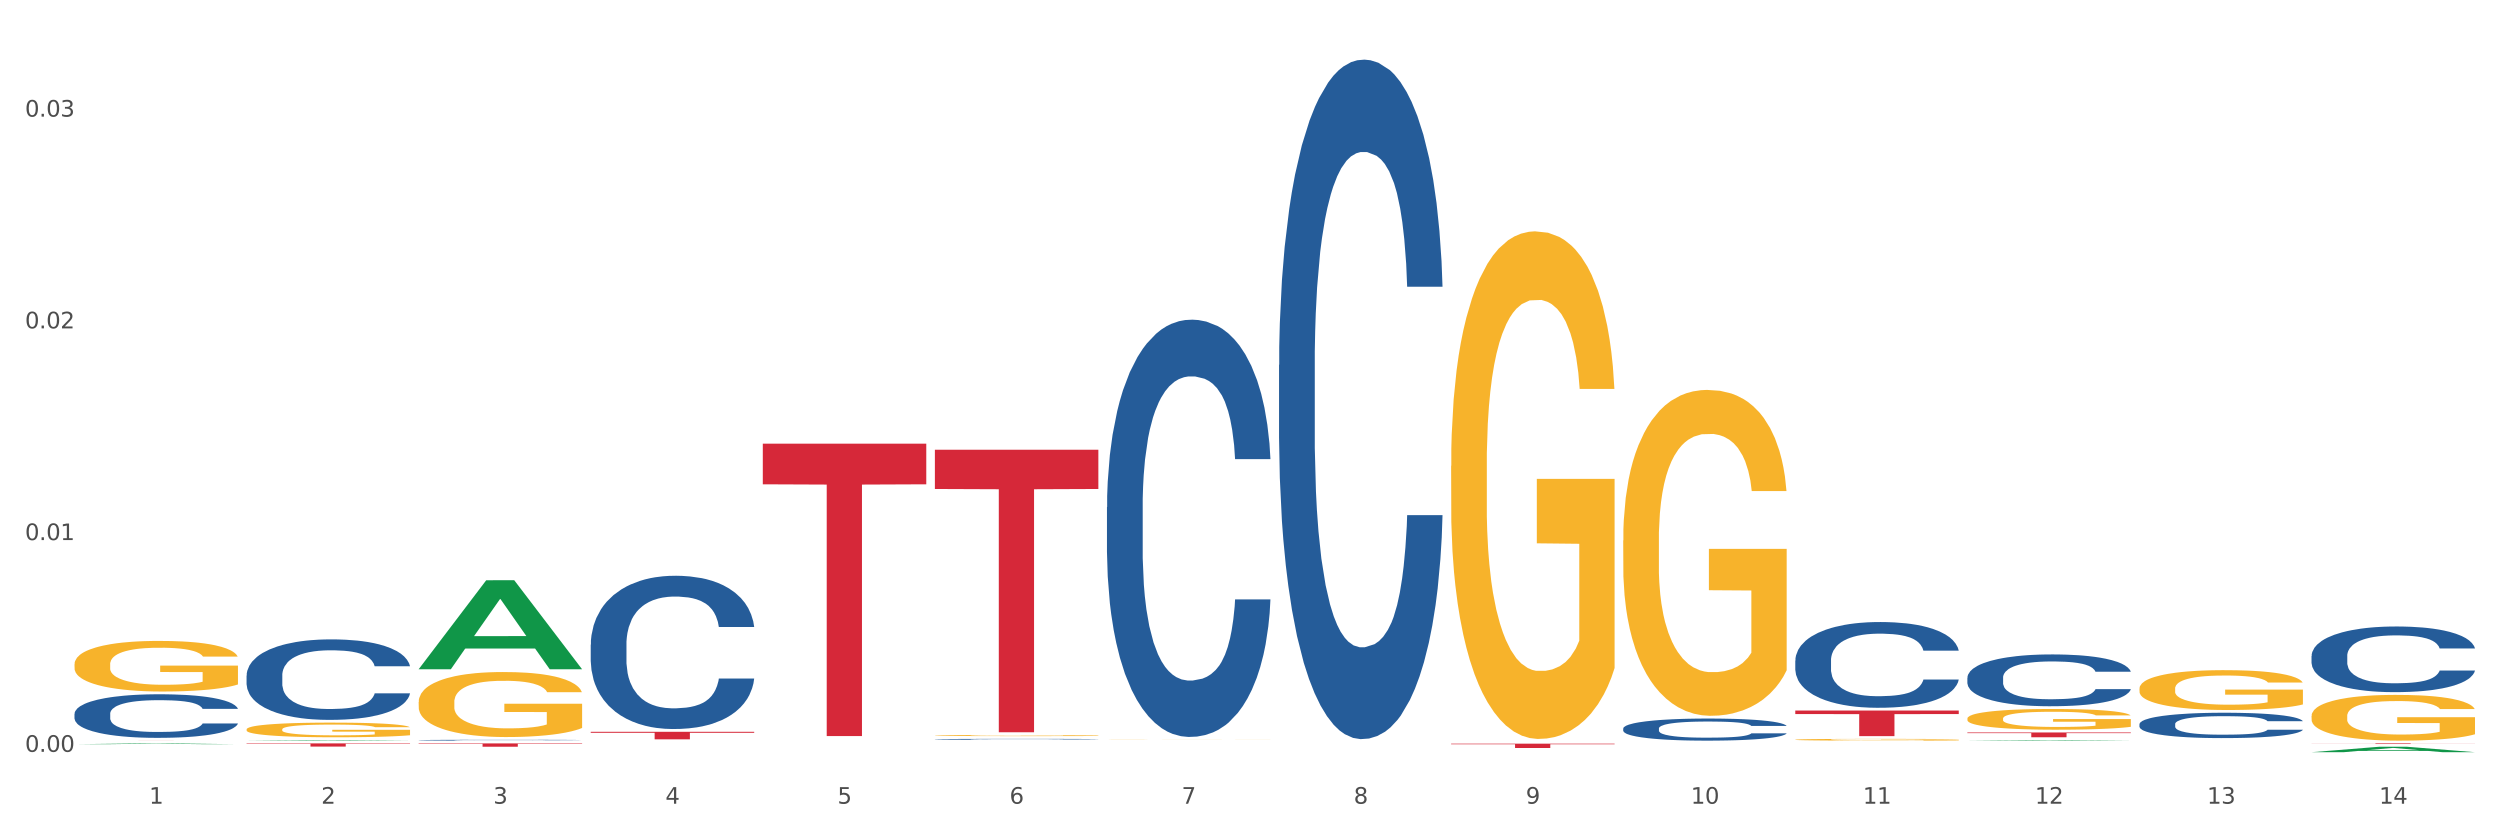 <?xml version="1.0" encoding="utf-8" standalone="no"?>
<!DOCTYPE svg PUBLIC "-//W3C//DTD SVG 1.1//EN"
  "http://www.w3.org/Graphics/SVG/1.1/DTD/svg11.dtd">
<svg xmlns:xlink="http://www.w3.org/1999/xlink" width="1080pt" height="360pt" viewBox="0 0 1080 360" xmlns="http://www.w3.org/2000/svg" version="1.1">
 <rect x="0" y="0" width="1080" height="360" fill="#333333" stroke="none"/>
 <defs>
  <style type="text/css">*{stroke-linejoin: round; stroke-linecap: butt}</style>
 </defs>
 <g id="figure_1">
  <g id="patch_1">
   <path d="M 0 360 
L 1080 360 
L 1080 0 
L 0 0 
z
" style="fill: #ffffff; stroke: #ffffff; stroke-linejoin: miter"/>
  </g>
  <g id="axes_1">
   <g id="matplotlib.axis_1">
    <g id="xtick_1">
     <g id="text_1">
      <!-- 1 -->
      <g style="fill: #4d4d4d" transform="translate(64.432 347.204) scale(0.096 -0.096)">
       <defs>
        <path id="DejaVuSans-31" d="M 794 531 
L 1825 531 
L 1825 4091 
L 703 3866 
L 703 4441 
L 1819 4666 
L 2450 4666 
L 2450 531 
L 3481 531 
L 3481 0 
L 794 0 
L 794 531 
z
" transform="scale(0.016)"/>
       </defs>
       <use xlink:href="#DejaVuSans-31"/>
      </g>
     </g>
    </g>
    <g id="xtick_2">
     <g id="text_2">
      <!-- 2 -->
      <g style="fill: #4d4d4d" transform="translate(138.771 347.204) scale(0.096 -0.096)">
       <defs>
        <path id="DejaVuSans-32" d="M 1228 531 
L 3431 531 
L 3431 0 
L 469 0 
L 469 531 
Q 828 903 1448 1529 
Q 2069 2156 2228 2338 
Q 2531 2678 2651 2914 
Q 2772 3150 2772 3378 
Q 2772 3750 2511 3984 
Q 2250 4219 1831 4219 
Q 1534 4219 1204 4116 
Q 875 4013 500 3803 
L 500 4441 
Q 881 4594 1212 4672 
Q 1544 4750 1819 4750 
Q 2544 4750 2975 4387 
Q 3406 4025 3406 3419 
Q 3406 3131 3298 2873 
Q 3191 2616 2906 2266 
Q 2828 2175 2409 1742 
Q 1991 1309 1228 531 
z
" transform="scale(0.016)"/>
       </defs>
       <use xlink:href="#DejaVuSans-32"/>
      </g>
     </g>
    </g>
    <g id="xtick_3">
     <g id="text_3">
      <!-- 3 -->
      <g style="fill: #4d4d4d" transform="translate(213.109 347.204) scale(0.096 -0.096)">
       <defs>
        <path id="DejaVuSans-33" d="M 2597 2516 
Q 3050 2419 3304 2112 
Q 3559 1806 3559 1356 
Q 3559 666 3084 287 
Q 2609 -91 1734 -91 
Q 1441 -91 1130 -33 
Q 819 25 488 141 
L 488 750 
Q 750 597 1062 519 
Q 1375 441 1716 441 
Q 2309 441 2620 675 
Q 2931 909 2931 1356 
Q 2931 1769 2642 2001 
Q 2353 2234 1838 2234 
L 1294 2234 
L 1294 2753 
L 1863 2753 
Q 2328 2753 2575 2939 
Q 2822 3125 2822 3475 
Q 2822 3834 2567 4026 
Q 2313 4219 1838 4219 
Q 1578 4219 1281 4162 
Q 984 4106 628 3988 
L 628 4550 
Q 988 4650 1302 4700 
Q 1616 4750 1894 4750 
Q 2613 4750 3031 4423 
Q 3450 4097 3450 3541 
Q 3450 3153 3228 2886 
Q 3006 2619 2597 2516 
z
" transform="scale(0.016)"/>
       </defs>
       <use xlink:href="#DejaVuSans-33"/>
      </g>
     </g>
    </g>
    <g id="xtick_4">
     <g id="text_4">
      <!-- 4 -->
      <g style="fill: #4d4d4d" transform="translate(287.448 347.204) scale(0.096 -0.096)">
       <defs>
        <path id="DejaVuSans-34" d="M 2419 4116 
L 825 1625 
L 2419 1625 
L 2419 4116 
z
M 2253 4666 
L 3047 4666 
L 3047 1625 
L 3713 1625 
L 3713 1100 
L 3047 1100 
L 3047 0 
L 2419 0 
L 2419 1100 
L 313 1100 
L 313 1709 
L 2253 4666 
z
" transform="scale(0.016)"/>
       </defs>
       <use xlink:href="#DejaVuSans-34"/>
      </g>
     </g>
    </g>
    <g id="xtick_5">
     <g id="text_5">
      <!-- 5 -->
      <g style="fill: #4d4d4d" transform="translate(361.787 347.204) scale(0.096 -0.096)">
       <defs>
        <path id="DejaVuSans-35" d="M 691 4666 
L 3169 4666 
L 3169 4134 
L 1269 4134 
L 1269 2991 
Q 1406 3038 1543 3061 
Q 1681 3084 1819 3084 
Q 2600 3084 3056 2656 
Q 3513 2228 3513 1497 
Q 3513 744 3044 326 
Q 2575 -91 1722 -91 
Q 1428 -91 1123 -41 
Q 819 9 494 109 
L 494 744 
Q 775 591 1075 516 
Q 1375 441 1709 441 
Q 2250 441 2565 725 
Q 2881 1009 2881 1497 
Q 2881 1984 2565 2268 
Q 2250 2553 1709 2553 
Q 1456 2553 1204 2497 
Q 953 2441 691 2322 
L 691 4666 
z
" transform="scale(0.016)"/>
       </defs>
       <use xlink:href="#DejaVuSans-35"/>
      </g>
     </g>
    </g>
    <g id="xtick_6">
     <g id="text_6">
      <!-- 6 -->
      <g style="fill: #4d4d4d" transform="translate(436.125 347.204) scale(0.096 -0.096)">
       <defs>
        <path id="DejaVuSans-36" d="M 2113 2584 
Q 1688 2584 1439 2293 
Q 1191 2003 1191 1497 
Q 1191 994 1439 701 
Q 1688 409 2113 409 
Q 2538 409 2786 701 
Q 3034 994 3034 1497 
Q 3034 2003 2786 2293 
Q 2538 2584 2113 2584 
z
M 3366 4563 
L 3366 3988 
Q 3128 4100 2886 4159 
Q 2644 4219 2406 4219 
Q 1781 4219 1451 3797 
Q 1122 3375 1075 2522 
Q 1259 2794 1537 2939 
Q 1816 3084 2150 3084 
Q 2853 3084 3261 2657 
Q 3669 2231 3669 1497 
Q 3669 778 3244 343 
Q 2819 -91 2113 -91 
Q 1303 -91 875 529 
Q 447 1150 447 2328 
Q 447 3434 972 4092 
Q 1497 4750 2381 4750 
Q 2619 4750 2861 4703 
Q 3103 4656 3366 4563 
z
" transform="scale(0.016)"/>
       </defs>
       <use xlink:href="#DejaVuSans-36"/>
      </g>
     </g>
    </g>
    <g id="xtick_7">
     <g id="text_7">
      <!-- 7 -->
      <g style="fill: #4d4d4d" transform="translate(510.464 347.204) scale(0.096 -0.096)">
       <defs>
        <path id="DejaVuSans-37" d="M 525 4666 
L 3525 4666 
L 3525 4397 
L 1831 0 
L 1172 0 
L 2766 4134 
L 525 4134 
L 525 4666 
z
" transform="scale(0.016)"/>
       </defs>
       <use xlink:href="#DejaVuSans-37"/>
      </g>
     </g>
    </g>
    <g id="xtick_8">
     <g id="text_8">
      <!-- 8 -->
      <g style="fill: #4d4d4d" transform="translate(584.803 347.204) scale(0.096 -0.096)">
       <defs>
        <path id="DejaVuSans-38" d="M 2034 2216 
Q 1584 2216 1326 1975 
Q 1069 1734 1069 1313 
Q 1069 891 1326 650 
Q 1584 409 2034 409 
Q 2484 409 2743 651 
Q 3003 894 3003 1313 
Q 3003 1734 2745 1975 
Q 2488 2216 2034 2216 
z
M 1403 2484 
Q 997 2584 770 2862 
Q 544 3141 544 3541 
Q 544 4100 942 4425 
Q 1341 4750 2034 4750 
Q 2731 4750 3128 4425 
Q 3525 4100 3525 3541 
Q 3525 3141 3298 2862 
Q 3072 2584 2669 2484 
Q 3125 2378 3379 2068 
Q 3634 1759 3634 1313 
Q 3634 634 3220 271 
Q 2806 -91 2034 -91 
Q 1263 -91 848 271 
Q 434 634 434 1313 
Q 434 1759 690 2068 
Q 947 2378 1403 2484 
z
M 1172 3481 
Q 1172 3119 1398 2916 
Q 1625 2713 2034 2713 
Q 2441 2713 2670 2916 
Q 2900 3119 2900 3481 
Q 2900 3844 2670 4047 
Q 2441 4250 2034 4250 
Q 1625 4250 1398 4047 
Q 1172 3844 1172 3481 
z
" transform="scale(0.016)"/>
       </defs>
       <use xlink:href="#DejaVuSans-38"/>
      </g>
     </g>
    </g>
    <g id="xtick_9">
     <g id="text_9">
      <!-- 9 -->
      <g style="fill: #4d4d4d" transform="translate(659.142 347.204) scale(0.096 -0.096)">
       <defs>
        <path id="DejaVuSans-39" d="M 703 97 
L 703 672 
Q 941 559 1184 500 
Q 1428 441 1663 441 
Q 2288 441 2617 861 
Q 2947 1281 2994 2138 
Q 2813 1869 2534 1725 
Q 2256 1581 1919 1581 
Q 1219 1581 811 2004 
Q 403 2428 403 3163 
Q 403 3881 828 4315 
Q 1253 4750 1959 4750 
Q 2769 4750 3195 4129 
Q 3622 3509 3622 2328 
Q 3622 1225 3098 567 
Q 2575 -91 1691 -91 
Q 1453 -91 1209 -44 
Q 966 3 703 97 
z
M 1959 2075 
Q 2384 2075 2632 2365 
Q 2881 2656 2881 3163 
Q 2881 3666 2632 3958 
Q 2384 4250 1959 4250 
Q 1534 4250 1286 3958 
Q 1038 3666 1038 3163 
Q 1038 2656 1286 2365 
Q 1534 2075 1959 2075 
z
" transform="scale(0.016)"/>
       </defs>
       <use xlink:href="#DejaVuSans-39"/>
      </g>
     </g>
    </g>
    <g id="xtick_10">
     <g id="text_10">
      <!-- 10 -->
      <g style="fill: #4d4d4d" transform="translate(730.426 347.204) scale(0.096 -0.096)">
       <defs>
        <path id="DejaVuSans-30" d="M 2034 4250 
Q 1547 4250 1301 3770 
Q 1056 3291 1056 2328 
Q 1056 1369 1301 889 
Q 1547 409 2034 409 
Q 2525 409 2770 889 
Q 3016 1369 3016 2328 
Q 3016 3291 2770 3770 
Q 2525 4250 2034 4250 
z
M 2034 4750 
Q 2819 4750 3233 4129 
Q 3647 3509 3647 2328 
Q 3647 1150 3233 529 
Q 2819 -91 2034 -91 
Q 1250 -91 836 529 
Q 422 1150 422 2328 
Q 422 3509 836 4129 
Q 1250 4750 2034 4750 
z
" transform="scale(0.016)"/>
       </defs>
       <use xlink:href="#DejaVuSans-31"/>
       <use xlink:href="#DejaVuSans-30" transform="translate(63.623 0)"/>
      </g>
     </g>
    </g>
    <g id="xtick_11">
     <g id="text_11">
      <!-- 11 -->
      <g style="fill: #4d4d4d" transform="translate(804.765 347.204) scale(0.096 -0.096)">
       <use xlink:href="#DejaVuSans-31"/>
       <use xlink:href="#DejaVuSans-31" transform="translate(63.623 0)"/>
      </g>
     </g>
    </g>
    <g id="xtick_12">
     <g id="text_12">
      <!-- 12 -->
      <g style="fill: #4d4d4d" transform="translate(879.104 347.204) scale(0.096 -0.096)">
       <use xlink:href="#DejaVuSans-31"/>
       <use xlink:href="#DejaVuSans-32" transform="translate(63.623 0)"/>
      </g>
     </g>
    </g>
    <g id="xtick_13">
     <g id="text_13">
      <!-- 13 -->
      <g style="fill: #4d4d4d" transform="translate(953.442 347.204) scale(0.096 -0.096)">
       <use xlink:href="#DejaVuSans-31"/>
       <use xlink:href="#DejaVuSans-33" transform="translate(63.623 0)"/>
      </g>
     </g>
    </g>
    <g id="xtick_14">
     <g id="text_14">
      <!-- 14 -->
      <g style="fill: #4d4d4d" transform="translate(1027.781 347.204) scale(0.096 -0.096)">
       <use xlink:href="#DejaVuSans-31"/>
       <use xlink:href="#DejaVuSans-34" transform="translate(63.623 0)"/>
      </g>
     </g>
    </g>
    <g id="xtick_15"/>
    <g id="xtick_16"/>
    <g id="xtick_17"/>
    <g id="xtick_18"/>
    <g id="xtick_19"/>
    <g id="xtick_20"/>
    <g id="xtick_21"/>
    <g id="xtick_22"/>
    <g id="xtick_23"/>
    <g id="xtick_24"/>
    <g id="xtick_25"/>
    <g id="xtick_26"/>
    <g id="xtick_27"/>
   </g>
   <g id="matplotlib.axis_2">
    <g id="ytick_1">
     <g id="text_15">
      <!-- 0.00 -->
      <g style="fill: #4d4d4d" transform="translate(10.8 324.79) scale(0.096 -0.096)">
       <defs>
        <path id="DejaVuSans-2e" d="M 684 794 
L 1344 794 
L 1344 0 
L 684 0 
L 684 794 
z
" transform="scale(0.016)"/>
       </defs>
       <use xlink:href="#DejaVuSans-30"/>
       <use xlink:href="#DejaVuSans-2e" transform="translate(63.623 0)"/>
       <use xlink:href="#DejaVuSans-30" transform="translate(95.41 0)"/>
       <use xlink:href="#DejaVuSans-30" transform="translate(159.033 0)"/>
      </g>
     </g>
    </g>
    <g id="ytick_2">
     <g id="text_16">
      <!-- 0.01 -->
      <g style="fill: #4d4d4d" transform="translate(10.8 233.323) scale(0.096 -0.096)">
       <use xlink:href="#DejaVuSans-30"/>
       <use xlink:href="#DejaVuSans-2e" transform="translate(63.623 0)"/>
       <use xlink:href="#DejaVuSans-30" transform="translate(95.41 0)"/>
       <use xlink:href="#DejaVuSans-31" transform="translate(159.033 0)"/>
      </g>
     </g>
    </g>
    <g id="ytick_3">
     <g id="text_17">
      <!-- 0.02 -->
      <g style="fill: #4d4d4d" transform="translate(10.8 141.856) scale(0.096 -0.096)">
       <use xlink:href="#DejaVuSans-30"/>
       <use xlink:href="#DejaVuSans-2e" transform="translate(63.623 0)"/>
       <use xlink:href="#DejaVuSans-30" transform="translate(95.41 0)"/>
       <use xlink:href="#DejaVuSans-32" transform="translate(159.033 0)"/>
      </g>
     </g>
    </g>
    <g id="ytick_4">
     <g id="text_18">
      <!-- 0.03 -->
      <g style="fill: #4d4d4d" transform="translate(10.8 50.388) scale(0.096 -0.096)">
       <use xlink:href="#DejaVuSans-30"/>
       <use xlink:href="#DejaVuSans-2e" transform="translate(63.623 0)"/>
       <use xlink:href="#DejaVuSans-30" transform="translate(95.41 0)"/>
       <use xlink:href="#DejaVuSans-33" transform="translate(159.033 0)"/>
      </g>
     </g>
    </g>
    <g id="ytick_5"/>
    <g id="ytick_6"/>
    <g id="ytick_7"/>
   </g>
   <g id="PolyCollection_1">
    <path d="M 32.175 321.506 
L 32.248 321.505 
L 61.37 321.144 
L 73.456 321.143 
L 102.797 321.506 
L 88.818 321.506 
L 82.484 321.422 
L 52.415 321.422 
L 52.197 321.423 
L 46.081 321.506 
L 32.175 321.506 
L 32.175 321.506 
L 56.201 321.371 
L 78.698 321.371 
L 67.559 321.221 
L 67.413 321.22 
L 67.267 321.221 
L 56.128 321.371 
L 56.201 321.371 
L 32.175 321.506 
z
" clip-path="url(#p5df0fe6c14)" style="fill: #109648"/>
    <path d="M 180.852 303.297 
L 180.936 303.271 
L 180.936 302.348 
L 181.103 301.552 
L 181.936 299.629 
L 183.187 298.038 
L 184.104 297.192 
L 185.021 296.499 
L 186.105 295.806 
L 187.439 295.088 
L 189.857 294.036 
L 191.358 293.498 
L 193.192 292.933 
L 196.528 292.112 
L 198.946 291.651 
L 201.447 291.266 
L 205.533 290.804 
L 208.201 290.599 
L 211.036 290.445 
L 214.454 290.342 
L 217.039 290.317 
L 222.709 290.394 
L 227.545 290.624 
L 229.879 290.804 
L 232.881 291.112 
L 234.465 291.317 
L 237.05 291.728 
L 239.718 292.266 
L 241.552 292.728 
L 244.304 293.6 
L 246.388 294.472 
L 248.306 295.55 
L 249.306 296.294 
L 250.057 296.986 
L 250.724 297.782 
L 251.391 299.039 
L 236.383 299.039 
L 235.799 298.141 
L 234.882 297.294 
L 233.548 296.473 
L 232.38 295.96 
L 230.379 295.319 
L 228.545 294.908 
L 226.627 294.601 
L 224.293 294.344 
L 222.458 294.216 
L 219.874 294.113 
L 214.788 294.139 
L 211.369 294.344 
L 209.034 294.601 
L 207.534 294.832 
L 206.2 295.088 
L 204.699 295.447 
L 202.948 295.986 
L 201.697 296.473 
L 200.446 297.089 
L 199.446 297.705 
L 198.529 298.423 
L 197.778 299.192 
L 197.195 299.988 
L 196.694 300.962 
L 196.277 302.579 
L 196.277 306.093 
L 196.444 306.888 
L 196.861 307.94 
L 197.361 308.735 
L 198.195 309.684 
L 198.946 310.326 
L 200.363 311.249 
L 201.947 312.019 
L 203.198 312.506 
L 204.449 312.917 
L 206.616 313.481 
L 209.034 313.943 
L 211.119 314.225 
L 213.954 314.481 
L 215.871 314.584 
L 217.539 314.635 
L 221.625 314.635 
L 224.543 314.558 
L 227.795 314.379 
L 230.296 314.148 
L 232.38 313.866 
L 234.715 313.404 
L 236.216 312.968 
L 236.216 307.606 
L 217.873 307.581 
L 217.873 304.015 
L 251.474 304.015 
L 251.474 314.481 
L 250.057 315.02 
L 248.473 315.507 
L 246.805 315.944 
L 244.304 316.482 
L 241.302 316.995 
L 238.634 317.354 
L 235.799 317.662 
L 232.464 317.944 
L 228.128 318.201 
L 225.46 318.304 
L 222.125 318.381 
L 218.206 318.406 
L 214.788 318.355 
L 211.452 318.227 
L 207.951 317.996 
L 204.532 317.662 
L 201.947 317.329 
L 199.362 316.918 
L 196.611 316.38 
L 194.443 315.867 
L 192.776 315.405 
L 190.941 314.815 
L 188.94 314.045 
L 187.439 313.353 
L 186.105 312.634 
L 184.688 311.711 
L 183.687 310.916 
L 182.687 309.915 
L 182.103 309.171 
L 181.436 308.017 
L 180.936 306.401 
L 180.852 303.297 
z
" clip-path="url(#p5df0fe6c14)" style="fill: #f7b32b"/>
    <path d="M 329.53 319.163 
L 329.613 319.163 
L 329.613 319.163 
L 329.78 319.163 
L 330.614 319.162 
L 331.864 319.161 
L 332.782 319.161 
L 333.699 319.161 
L 334.783 319.16 
L 336.117 319.16 
L 338.535 319.159 
L 340.036 319.159 
L 341.87 319.159 
L 345.205 319.159 
L 347.623 319.158 
L 350.124 319.158 
L 354.21 319.158 
L 356.878 319.158 
L 359.713 319.158 
L 363.131 319.158 
L 365.716 319.158 
L 371.386 319.158 
L 376.222 319.158 
L 378.557 319.158 
L 381.558 319.158 
L 383.142 319.158 
L 385.727 319.159 
L 388.395 319.159 
L 390.23 319.159 
L 392.981 319.159 
L 395.066 319.16 
L 396.983 319.16 
L 397.984 319.16 
L 398.734 319.161 
L 399.401 319.161 
L 400.068 319.162 
L 385.06 319.162 
L 384.476 319.161 
L 383.559 319.161 
L 382.225 319.161 
L 381.058 319.16 
L 379.057 319.16 
L 377.222 319.16 
L 375.305 319.16 
L 372.97 319.16 
L 371.136 319.16 
L 368.551 319.16 
L 363.465 319.16 
L 360.046 319.16 
L 357.712 319.16 
L 356.211 319.16 
L 354.877 319.16 
L 353.376 319.16 
L 351.625 319.16 
L 350.375 319.161 
L 349.124 319.161 
L 348.123 319.161 
L 347.206 319.161 
L 346.456 319.162 
L 345.872 319.162 
L 345.372 319.162 
L 344.955 319.163 
L 344.955 319.165 
L 345.122 319.165 
L 345.539 319.165 
L 346.039 319.166 
L 346.873 319.166 
L 347.623 319.166 
L 349.04 319.167 
L 350.625 319.167 
L 351.875 319.167 
L 353.126 319.167 
L 355.294 319.168 
L 357.712 319.168 
L 359.796 319.168 
L 362.631 319.168 
L 364.549 319.168 
L 366.216 319.168 
L 370.302 319.168 
L 373.22 319.168 
L 376.472 319.168 
L 378.973 319.168 
L 381.058 319.168 
L 383.392 319.168 
L 384.893 319.167 
L 384.893 319.165 
L 366.55 319.165 
L 366.55 319.164 
L 400.152 319.164 
L 400.152 319.168 
L 398.734 319.168 
L 397.15 319.168 
L 395.482 319.169 
L 392.981 319.169 
L 389.979 319.169 
L 387.311 319.169 
L 384.476 319.169 
L 381.141 319.17 
L 376.806 319.17 
L 374.137 319.17 
L 370.802 319.17 
L 366.884 319.17 
L 363.465 319.17 
L 360.13 319.17 
L 356.628 319.17 
L 353.209 319.169 
L 350.625 319.169 
L 348.04 319.169 
L 345.288 319.169 
L 343.121 319.169 
L 341.453 319.168 
L 339.619 319.168 
L 337.618 319.168 
L 336.117 319.168 
L 334.783 319.167 
L 333.365 319.167 
L 332.365 319.167 
L 331.364 319.166 
L 330.781 319.166 
L 330.113 319.165 
L 329.613 319.165 
L 329.53 319.163 
z
" clip-path="url(#p5df0fe6c14)" style="fill: #f7b32b"/>
    <path d="M 403.869 317.744 
L 403.952 317.744 
L 403.952 317.728 
L 404.119 317.714 
L 404.952 317.681 
L 406.203 317.654 
L 407.12 317.64 
L 408.037 317.628 
L 409.121 317.616 
L 410.455 317.604 
L 412.873 317.586 
L 414.374 317.577 
L 416.209 317.567 
L 419.544 317.553 
L 421.962 317.546 
L 424.463 317.539 
L 428.549 317.531 
L 431.217 317.528 
L 434.052 317.525 
L 437.47 317.523 
L 440.055 317.523 
L 445.725 317.524 
L 450.561 317.528 
L 452.895 317.531 
L 455.897 317.536 
L 457.481 317.54 
L 460.066 317.547 
L 462.734 317.556 
L 464.568 317.564 
L 467.32 317.579 
L 469.404 317.594 
L 471.322 317.612 
L 472.322 317.625 
L 473.073 317.636 
L 473.74 317.65 
L 474.407 317.671 
L 459.399 317.671 
L 458.815 317.656 
L 457.898 317.642 
L 456.564 317.628 
L 455.397 317.619 
L 453.396 317.608 
L 451.561 317.601 
L 449.643 317.596 
L 447.309 317.591 
L 445.475 317.589 
L 442.89 317.588 
L 437.804 317.588 
L 434.385 317.591 
L 432.051 317.596 
L 430.55 317.6 
L 429.216 317.604 
L 427.715 317.61 
L 425.964 317.619 
L 424.713 317.628 
L 423.463 317.638 
L 422.462 317.649 
L 421.545 317.661 
L 420.794 317.674 
L 420.211 317.688 
L 419.711 317.704 
L 419.294 317.732 
L 419.294 317.792 
L 419.46 317.805 
L 419.877 317.823 
L 420.378 317.837 
L 421.211 317.853 
L 421.962 317.864 
L 423.379 317.88 
L 424.963 317.893 
L 426.214 317.901 
L 427.465 317.908 
L 429.633 317.918 
L 432.051 317.925 
L 434.135 317.93 
L 436.97 317.935 
L 438.888 317.936 
L 440.555 317.937 
L 444.641 317.937 
L 447.559 317.936 
L 450.811 317.933 
L 453.312 317.929 
L 455.397 317.924 
L 457.731 317.916 
L 459.232 317.909 
L 459.232 317.817 
L 440.889 317.817 
L 440.889 317.756 
L 474.49 317.756 
L 474.49 317.935 
L 473.073 317.944 
L 471.489 317.952 
L 469.821 317.96 
L 467.32 317.969 
L 464.318 317.977 
L 461.65 317.984 
L 458.815 317.989 
L 455.48 317.994 
L 451.144 317.998 
L 448.476 318 
L 445.141 318.001 
L 441.222 318.001 
L 437.804 318.001 
L 434.469 317.998 
L 430.967 317.994 
L 427.548 317.989 
L 424.963 317.983 
L 422.379 317.976 
L 419.627 317.967 
L 417.459 317.958 
L 415.792 317.95 
L 413.957 317.94 
L 411.956 317.927 
L 410.455 317.915 
L 409.121 317.903 
L 407.704 317.887 
L 406.703 317.874 
L 405.703 317.857 
L 405.119 317.844 
L 404.452 317.824 
L 403.952 317.797 
L 403.869 317.744 
z
" clip-path="url(#p5df0fe6c14)" style="fill: #f7b32b"/>
    <path d="M 478.207 319.588 
L 478.291 319.588 
L 478.291 319.586 
L 478.457 319.583 
L 479.291 319.577 
L 480.542 319.572 
L 481.459 319.57 
L 482.376 319.568 
L 483.46 319.565 
L 484.794 319.563 
L 487.212 319.56 
L 488.713 319.558 
L 490.547 319.557 
L 493.882 319.554 
L 496.3 319.553 
L 498.802 319.552 
L 502.887 319.55 
L 505.555 319.549 
L 508.39 319.549 
L 511.809 319.549 
L 514.394 319.549 
L 520.063 319.549 
L 524.899 319.55 
L 527.234 319.55 
L 530.236 319.551 
L 531.82 319.552 
L 534.405 319.553 
L 537.073 319.555 
L 538.907 319.556 
L 541.658 319.559 
L 543.743 319.561 
L 545.661 319.565 
L 546.661 319.567 
L 547.412 319.569 
L 548.079 319.572 
L 548.746 319.575 
L 533.737 319.575 
L 533.154 319.573 
L 532.237 319.57 
L 530.903 319.567 
L 529.735 319.566 
L 527.734 319.564 
L 525.9 319.563 
L 523.982 319.562 
L 521.648 319.561 
L 519.813 319.561 
L 517.228 319.56 
L 512.142 319.56 
L 508.724 319.561 
L 506.389 319.562 
L 504.888 319.562 
L 503.554 319.563 
L 502.054 319.564 
L 500.303 319.566 
L 499.052 319.567 
L 497.801 319.569 
L 496.801 319.571 
L 495.884 319.573 
L 495.133 319.576 
L 494.549 319.578 
L 494.049 319.581 
L 493.632 319.586 
L 493.632 319.597 
L 493.799 319.599 
L 494.216 319.603 
L 494.716 319.605 
L 495.55 319.608 
L 496.3 319.61 
L 497.718 319.613 
L 499.302 319.615 
L 500.553 319.617 
L 501.803 319.618 
L 503.971 319.62 
L 506.389 319.621 
L 508.474 319.622 
L 511.309 319.623 
L 513.226 319.623 
L 514.894 319.623 
L 518.979 319.623 
L 521.898 319.623 
L 525.149 319.622 
L 527.651 319.622 
L 529.735 319.621 
L 532.07 319.619 
L 533.571 319.618 
L 533.571 319.602 
L 515.227 319.602 
L 515.227 319.591 
L 548.829 319.591 
L 548.829 319.623 
L 547.412 319.624 
L 545.827 319.626 
L 544.16 319.627 
L 541.658 319.629 
L 538.657 319.63 
L 535.989 319.632 
L 533.154 319.633 
L 529.819 319.633 
L 525.483 319.634 
L 522.815 319.635 
L 519.48 319.635 
L 515.561 319.635 
L 512.142 319.635 
L 508.807 319.634 
L 505.305 319.634 
L 501.887 319.633 
L 499.302 319.632 
L 496.717 319.63 
L 493.966 319.629 
L 491.798 319.627 
L 490.13 319.626 
L 488.296 319.624 
L 486.295 319.621 
L 484.794 319.619 
L 483.46 319.617 
L 482.043 319.614 
L 481.042 319.612 
L 480.042 319.609 
L 479.458 319.606 
L 478.791 319.603 
L 478.291 319.598 
L 478.207 319.588 
z
" clip-path="url(#p5df0fe6c14)" style="fill: #f7b32b"/>
    <path d="M 626.885 201.271 
L 626.968 201.07 
L 626.968 193.86 
L 627.135 187.652 
L 627.969 172.632 
L 629.219 160.215 
L 630.136 153.606 
L 631.054 148.198 
L 632.138 142.791 
L 633.472 137.183 
L 635.89 128.972 
L 637.39 124.766 
L 639.225 120.36 
L 642.56 113.951 
L 644.978 110.346 
L 647.479 107.342 
L 651.565 103.737 
L 654.233 102.135 
L 657.068 100.934 
L 660.486 100.133 
L 663.071 99.932 
L 668.741 100.533 
L 673.577 102.336 
L 675.911 103.737 
L 678.913 106.141 
L 680.497 107.743 
L 683.082 110.947 
L 685.75 115.153 
L 687.584 118.758 
L 690.336 125.567 
L 692.42 132.377 
L 694.338 140.788 
L 695.339 146.596 
L 696.089 152.003 
L 696.756 158.212 
L 697.423 168.025 
L 682.415 168.025 
L 681.831 161.016 
L 680.914 154.407 
L 679.58 147.998 
L 678.413 143.992 
L 676.412 138.986 
L 674.577 135.781 
L 672.66 133.378 
L 670.325 131.375 
L 668.491 130.374 
L 665.906 129.573 
L 660.82 129.773 
L 657.401 131.375 
L 655.067 133.378 
L 653.566 135.18 
L 652.232 137.183 
L 650.731 139.987 
L 648.98 144.193 
L 647.729 147.998 
L 646.479 152.804 
L 645.478 157.611 
L 644.561 163.219 
L 643.811 169.227 
L 643.227 175.435 
L 642.727 183.046 
L 642.31 195.663 
L 642.31 223.1 
L 642.476 229.309 
L 642.893 237.52 
L 643.394 243.729 
L 644.227 251.139 
L 644.978 256.146 
L 646.395 263.355 
L 647.979 269.364 
L 649.23 273.169 
L 650.481 276.373 
L 652.649 280.779 
L 655.067 284.384 
L 657.151 286.587 
L 659.986 288.59 
L 661.904 289.391 
L 663.571 289.791 
L 667.657 289.791 
L 670.575 289.191 
L 673.827 287.789 
L 676.328 285.986 
L 678.413 283.783 
L 680.747 280.178 
L 682.248 276.774 
L 682.248 234.917 
L 663.905 234.716 
L 663.905 206.878 
L 697.506 206.878 
L 697.506 288.59 
L 696.089 292.796 
L 694.505 296.601 
L 692.837 300.005 
L 690.336 304.211 
L 687.334 308.217 
L 684.666 311.02 
L 681.831 313.424 
L 678.496 315.627 
L 674.16 317.629 
L 671.492 318.431 
L 668.157 319.031 
L 664.238 319.232 
L 660.82 318.831 
L 657.485 317.83 
L 653.983 316.027 
L 650.564 313.424 
L 647.979 310.82 
L 645.395 307.616 
L 642.643 303.41 
L 640.475 299.405 
L 638.808 295.8 
L 636.974 291.193 
L 634.972 285.185 
L 633.472 279.778 
L 632.138 274.17 
L 630.72 266.96 
L 629.72 260.752 
L 628.719 252.941 
L 628.135 247.133 
L 627.468 238.121 
L 626.968 225.504 
L 626.885 201.271 
z
" clip-path="url(#p5df0fe6c14)" style="fill: #f7b32b"/>
    <path d="M 701.223 233.497 
L 701.307 233.369 
L 701.307 228.74 
L 701.474 224.754 
L 702.307 215.11 
L 703.558 207.139 
L 704.475 202.896 
L 705.392 199.424 
L 706.476 195.952 
L 707.81 192.352 
L 710.228 187.08 
L 711.729 184.38 
L 713.563 181.552 
L 716.899 177.437 
L 719.317 175.123 
L 721.818 173.194 
L 725.903 170.88 
L 728.572 169.851 
L 731.406 169.079 
L 734.825 168.565 
L 737.41 168.437 
L 743.08 168.822 
L 747.915 169.979 
L 750.25 170.88 
L 753.252 172.422 
L 754.836 173.451 
L 757.421 175.508 
L 760.089 178.208 
L 761.923 180.523 
L 764.675 184.895 
L 766.759 189.266 
L 768.677 194.667 
L 769.677 198.395 
L 770.428 201.867 
L 771.095 205.853 
L 771.762 212.153 
L 756.754 212.153 
L 756.17 207.653 
L 755.253 203.41 
L 753.919 199.295 
L 752.751 196.724 
L 750.75 193.509 
L 748.916 191.452 
L 746.998 189.909 
L 744.664 188.623 
L 742.829 187.98 
L 740.245 187.466 
L 735.159 187.595 
L 731.74 188.623 
L 729.405 189.909 
L 727.905 191.066 
L 726.571 192.352 
L 725.07 194.152 
L 723.319 196.852 
L 722.068 199.295 
L 720.817 202.381 
L 719.817 205.467 
L 718.9 209.067 
L 718.149 212.925 
L 717.566 216.911 
L 717.065 221.797 
L 716.648 229.897 
L 716.648 247.512 
L 716.815 251.498 
L 717.232 256.77 
L 717.732 260.756 
L 718.566 265.513 
L 719.317 268.728 
L 720.734 273.357 
L 722.318 277.214 
L 723.569 279.657 
L 724.82 281.714 
L 726.987 284.543 
L 729.405 286.857 
L 731.49 288.272 
L 734.325 289.557 
L 736.242 290.072 
L 737.91 290.329 
L 741.996 290.329 
L 744.914 289.943 
L 748.166 289.043 
L 750.667 287.886 
L 752.751 286.472 
L 755.086 284.157 
L 756.587 281.971 
L 756.587 255.098 
L 738.244 254.97 
L 738.244 237.097 
L 771.845 237.097 
L 771.845 289.557 
L 770.428 292.258 
L 768.844 294.701 
L 767.176 296.886 
L 764.675 299.587 
L 761.673 302.158 
L 759.005 303.958 
L 756.17 305.501 
L 752.835 306.915 
L 748.499 308.201 
L 745.831 308.716 
L 742.496 309.101 
L 738.577 309.23 
L 735.159 308.973 
L 731.823 308.33 
L 728.321 307.173 
L 724.903 305.501 
L 722.318 303.83 
L 719.733 301.772 
L 716.982 299.072 
L 714.814 296.501 
L 713.147 294.186 
L 711.312 291.229 
L 709.311 287.372 
L 707.81 283.9 
L 706.476 280.3 
L 705.059 275.671 
L 704.058 271.685 
L 703.058 266.67 
L 702.474 262.942 
L 701.807 257.156 
L 701.307 249.055 
L 701.223 233.497 
z
" clip-path="url(#p5df0fe6c14)" style="fill: #f7b32b"/>
    <path d="M 775.562 319.549 
L 775.645 319.548 
L 775.645 319.523 
L 775.812 319.501 
L 776.646 319.448 
L 777.897 319.405 
L 778.814 319.382 
L 779.731 319.363 
L 780.815 319.344 
L 782.149 319.324 
L 784.567 319.295 
L 786.068 319.281 
L 787.902 319.265 
L 791.237 319.243 
L 793.655 319.23 
L 796.157 319.22 
L 800.242 319.207 
L 802.91 319.201 
L 805.745 319.197 
L 809.164 319.194 
L 811.748 319.194 
L 817.418 319.196 
L 822.254 319.202 
L 824.589 319.207 
L 827.59 319.215 
L 829.175 319.221 
L 831.759 319.232 
L 834.427 319.247 
L 836.262 319.26 
L 839.013 319.283 
L 841.098 319.307 
L 843.015 319.337 
L 844.016 319.357 
L 844.766 319.376 
L 845.433 319.398 
L 846.1 319.432 
L 831.092 319.432 
L 830.509 319.408 
L 829.592 319.384 
L 828.257 319.362 
L 827.09 319.348 
L 825.089 319.33 
L 823.255 319.319 
L 821.337 319.311 
L 819.002 319.304 
L 817.168 319.3 
L 814.583 319.297 
L 809.497 319.298 
L 806.079 319.304 
L 803.744 319.311 
L 802.243 319.317 
L 800.909 319.324 
L 799.408 319.334 
L 797.657 319.349 
L 796.407 319.362 
L 795.156 319.379 
L 794.156 319.396 
L 793.238 319.415 
L 792.488 319.436 
L 791.904 319.458 
L 791.404 319.485 
L 790.987 319.529 
L 790.987 319.625 
L 791.154 319.647 
L 791.571 319.675 
L 792.071 319.697 
L 792.905 319.723 
L 793.655 319.741 
L 795.073 319.766 
L 796.657 319.787 
L 797.908 319.8 
L 799.158 319.812 
L 801.326 319.827 
L 803.744 319.84 
L 805.829 319.847 
L 808.663 319.854 
L 810.581 319.857 
L 812.249 319.859 
L 816.334 319.859 
L 819.253 319.856 
L 822.504 319.852 
L 825.006 319.845 
L 827.09 319.838 
L 829.425 319.825 
L 830.926 319.813 
L 830.926 319.666 
L 812.582 319.666 
L 812.582 319.568 
L 846.184 319.568 
L 846.184 319.854 
L 844.766 319.869 
L 843.182 319.882 
L 841.515 319.894 
L 839.013 319.909 
L 836.012 319.923 
L 833.344 319.933 
L 830.509 319.941 
L 827.174 319.949 
L 822.838 319.956 
L 820.17 319.959 
L 816.835 319.961 
L 812.916 319.962 
L 809.497 319.96 
L 806.162 319.957 
L 802.66 319.95 
L 799.242 319.941 
L 796.657 319.932 
L 794.072 319.921 
L 791.321 319.906 
L 789.153 319.892 
L 787.485 319.88 
L 785.651 319.863 
L 783.65 319.842 
L 782.149 319.823 
L 780.815 319.804 
L 779.398 319.779 
L 778.397 319.757 
L 777.396 319.729 
L 776.813 319.709 
L 776.146 319.678 
L 775.645 319.633 
L 775.562 319.549 
z
" clip-path="url(#p5df0fe6c14)" style="fill: #f7b32b"/>
    <path d="M 849.901 310.418 
L 849.984 310.409 
L 849.984 310.115 
L 850.151 309.861 
L 850.985 309.248 
L 852.235 308.741 
L 853.153 308.471 
L 854.07 308.25 
L 855.154 308.03 
L 856.488 307.801 
L 858.906 307.465 
L 860.407 307.294 
L 862.241 307.114 
L 865.576 306.852 
L 867.994 306.705 
L 870.495 306.582 
L 874.581 306.435 
L 877.249 306.369 
L 880.084 306.32 
L 883.502 306.288 
L 886.087 306.279 
L 891.757 306.304 
L 896.593 306.378 
L 898.927 306.435 
L 901.929 306.533 
L 903.513 306.598 
L 906.098 306.729 
L 908.766 306.901 
L 910.601 307.048 
L 913.352 307.326 
L 915.436 307.604 
L 917.354 307.948 
L 918.355 308.185 
L 919.105 308.406 
L 919.772 308.659 
L 920.439 309.06 
L 905.431 309.06 
L 904.847 308.774 
L 903.93 308.504 
L 902.596 308.242 
L 901.429 308.079 
L 899.428 307.874 
L 897.593 307.743 
L 895.676 307.645 
L 893.341 307.563 
L 891.507 307.523 
L 888.922 307.49 
L 883.836 307.498 
L 880.417 307.563 
L 878.083 307.645 
L 876.582 307.719 
L 875.248 307.801 
L 873.747 307.915 
L 871.996 308.087 
L 870.745 308.242 
L 869.495 308.438 
L 868.494 308.635 
L 867.577 308.864 
L 866.827 309.109 
L 866.243 309.363 
L 865.743 309.673 
L 865.326 310.189 
L 865.326 311.309 
L 865.493 311.563 
L 865.91 311.898 
L 866.41 312.151 
L 867.244 312.454 
L 867.994 312.658 
L 869.411 312.953 
L 870.996 313.198 
L 872.246 313.354 
L 873.497 313.484 
L 875.665 313.664 
L 878.083 313.812 
L 880.167 313.902 
L 883.002 313.983 
L 884.92 314.016 
L 886.587 314.032 
L 890.673 314.032 
L 893.591 314.008 
L 896.843 313.951 
L 899.344 313.877 
L 901.429 313.787 
L 903.763 313.64 
L 905.264 313.501 
L 905.264 311.792 
L 886.921 311.783 
L 886.921 310.647 
L 920.523 310.647 
L 920.523 313.983 
L 919.105 314.155 
L 917.521 314.31 
L 915.853 314.449 
L 913.352 314.621 
L 910.35 314.785 
L 907.682 314.899 
L 904.847 314.997 
L 901.512 315.087 
L 897.177 315.169 
L 894.508 315.202 
L 891.173 315.226 
L 887.254 315.235 
L 883.836 315.218 
L 880.501 315.177 
L 876.999 315.104 
L 873.58 314.997 
L 870.996 314.891 
L 868.411 314.76 
L 865.659 314.589 
L 863.492 314.425 
L 861.824 314.278 
L 859.99 314.09 
L 857.989 313.844 
L 856.488 313.623 
L 855.154 313.394 
L 853.736 313.1 
L 852.736 312.847 
L 851.735 312.528 
L 851.151 312.29 
L 850.484 311.922 
L 849.984 311.407 
L 849.901 310.418 
z
" clip-path="url(#p5df0fe6c14)" style="fill: #f7b32b"/>
    <path d="M 32.175 308.383 
L 32.258 308.366 
L 32.258 307.885 
L 32.509 307.231 
L 33.427 306.027 
L 34.596 305.116 
L 36.599 304.05 
L 37.684 303.602 
L 39.104 303.104 
L 42.025 302.295 
L 45.364 301.607 
L 47.702 301.229 
L 49.455 300.988 
L 53.378 300.558 
L 55.632 300.369 
L 57.969 300.214 
L 59.973 300.111 
L 63.312 299.991 
L 65.983 299.939 
L 69.072 299.922 
L 71.66 299.939 
L 75.082 300.008 
L 80.091 300.214 
L 82.011 300.335 
L 84.599 300.541 
L 87.27 300.816 
L 89.44 301.091 
L 91.945 301.487 
L 94.533 302.003 
L 97.037 302.656 
L 98.79 303.258 
L 100.209 303.895 
L 101.461 304.669 
L 102.379 305.511 
L 102.797 306.217 
L 87.52 306.217 
L 87.103 305.58 
L 86.268 304.892 
L 85.434 304.428 
L 84.515 304.05 
L 83.096 303.62 
L 81.844 303.344 
L 79.757 303.018 
L 77.837 302.811 
L 76.251 302.691 
L 74.331 302.588 
L 70.241 302.484 
L 67.319 302.484 
L 65.482 302.519 
L 63.229 302.605 
L 61.309 302.725 
L 59.055 302.932 
L 57.302 303.155 
L 55.549 303.448 
L 54.547 303.654 
L 53.044 304.032 
L 52.043 304.342 
L 50.707 304.875 
L 49.956 305.253 
L 48.62 306.234 
L 48.036 306.956 
L 47.785 307.455 
L 47.618 308.005 
L 47.618 310.688 
L 48.119 311.892 
L 48.537 312.408 
L 49.204 312.993 
L 50.457 313.749 
L 52.293 314.489 
L 54.213 315.022 
L 55.799 315.349 
L 57.302 315.59 
L 58.804 315.779 
L 60.641 315.951 
L 62.143 316.054 
L 64.397 316.157 
L 67.069 316.209 
L 69.155 316.209 
L 73.413 316.123 
L 75.333 316.037 
L 77.169 315.916 
L 79.173 315.727 
L 80.759 315.521 
L 81.677 315.366 
L 83.18 315.039 
L 84.348 314.695 
L 85.35 314.3 
L 86.018 313.956 
L 86.769 313.44 
L 87.353 312.855 
L 87.52 312.545 
L 102.797 312.545 
L 102.463 313.165 
L 101.879 313.767 
L 100.71 314.575 
L 99.792 315.039 
L 98.372 315.607 
L 96.87 316.088 
L 94.783 316.621 
L 92.863 317.017 
L 90.86 317.361 
L 88.689 317.671 
L 84.766 318.1 
L 83.347 318.221 
L 80.341 318.427 
L 78.004 318.548 
L 74.581 318.668 
L 71.075 318.737 
L 67.402 318.754 
L 64.147 318.72 
L 60.557 318.616 
L 58.303 318.513 
L 55.799 318.358 
L 52.877 318.118 
L 50.123 317.825 
L 47.535 317.481 
L 45.114 317.086 
L 42.86 316.639 
L 39.938 315.899 
L 37.768 315.177 
L 36.182 314.506 
L 35.097 313.939 
L 34.011 313.216 
L 33.427 312.717 
L 32.509 311.514 
L 32.175 310.396 
L 32.175 308.383 
z
" clip-path="url(#p5df0fe6c14)" style="fill: #255c99"/>
    <path d="M 998.578 309.327 
L 998.662 309.309 
L 998.662 308.659 
L 998.828 308.1 
L 999.662 306.745 
L 1000.913 305.626 
L 1001.83 305.03 
L 1002.747 304.543 
L 1003.831 304.055 
L 1005.165 303.55 
L 1007.583 302.809 
L 1009.084 302.43 
L 1010.918 302.033 
L 1014.253 301.455 
L 1016.671 301.13 
L 1019.173 300.86 
L 1023.258 300.535 
L 1025.926 300.39 
L 1028.761 300.282 
L 1032.18 300.21 
L 1034.765 300.191 
L 1040.434 300.246 
L 1045.27 300.408 
L 1047.605 300.535 
L 1050.607 300.751 
L 1052.191 300.896 
L 1054.775 301.185 
L 1057.444 301.564 
L 1059.278 301.889 
L 1062.029 302.503 
L 1064.114 303.116 
L 1066.032 303.875 
L 1067.032 304.398 
L 1067.783 304.886 
L 1068.45 305.445 
L 1069.117 306.33 
L 1054.108 306.33 
L 1053.525 305.698 
L 1052.608 305.102 
L 1051.274 304.525 
L 1050.106 304.164 
L 1048.105 303.712 
L 1046.271 303.423 
L 1044.353 303.207 
L 1042.019 303.026 
L 1040.184 302.936 
L 1037.599 302.864 
L 1032.513 302.882 
L 1029.095 303.026 
L 1026.76 303.207 
L 1025.259 303.369 
L 1023.925 303.55 
L 1022.425 303.802 
L 1020.674 304.182 
L 1019.423 304.525 
L 1018.172 304.958 
L 1017.172 305.391 
L 1016.255 305.897 
L 1015.504 306.438 
L 1014.92 306.998 
L 1014.42 307.684 
L 1014.003 308.822 
L 1014.003 311.295 
L 1014.17 311.855 
L 1014.587 312.595 
L 1015.087 313.155 
L 1015.921 313.823 
L 1016.671 314.274 
L 1018.089 314.924 
L 1019.673 315.466 
L 1020.924 315.809 
L 1022.174 316.098 
L 1024.342 316.495 
L 1026.76 316.82 
L 1028.845 317.019 
L 1031.68 317.199 
L 1033.597 317.271 
L 1035.265 317.308 
L 1039.35 317.308 
L 1042.269 317.253 
L 1045.52 317.127 
L 1048.022 316.965 
L 1050.106 316.766 
L 1052.441 316.441 
L 1053.942 316.134 
L 1053.942 312.361 
L 1035.598 312.342 
L 1035.598 309.833 
L 1069.2 309.833 
L 1069.2 317.199 
L 1067.783 317.578 
L 1066.198 317.921 
L 1064.531 318.228 
L 1062.029 318.608 
L 1059.028 318.969 
L 1056.36 319.221 
L 1053.525 319.438 
L 1050.19 319.637 
L 1045.854 319.817 
L 1043.186 319.889 
L 1039.851 319.944 
L 1035.932 319.962 
L 1032.513 319.926 
L 1029.178 319.835 
L 1025.676 319.673 
L 1022.258 319.438 
L 1019.673 319.203 
L 1017.088 318.914 
L 1014.337 318.535 
L 1012.169 318.174 
L 1010.501 317.849 
L 1008.667 317.434 
L 1006.666 316.892 
L 1005.165 316.405 
L 1003.831 315.899 
L 1002.414 315.249 
L 1001.413 314.69 
L 1000.413 313.985 
L 999.829 313.462 
L 999.162 312.649 
L 998.662 311.512 
L 998.578 309.327 
z
" clip-path="url(#p5df0fe6c14)" style="fill: #f7b32b"/>
    <path d="M 998.578 283.387 
L 998.662 283.361 
L 998.662 282.636 
L 998.912 281.651 
L 999.83 279.838 
L 1000.999 278.465 
L 1003.003 276.858 
L 1004.088 276.185 
L 1005.507 275.433 
L 1008.429 274.216 
L 1011.768 273.179 
L 1014.105 272.609 
L 1015.858 272.246 
L 1019.781 271.599 
L 1022.035 271.314 
L 1024.373 271.081 
L 1026.376 270.925 
L 1029.715 270.744 
L 1032.387 270.666 
L 1035.475 270.64 
L 1038.063 270.666 
L 1041.486 270.77 
L 1046.494 271.081 
L 1048.414 271.262 
L 1051.002 271.573 
L 1053.673 271.987 
L 1055.844 272.402 
L 1058.348 272.998 
L 1060.936 273.775 
L 1063.44 274.76 
L 1065.193 275.666 
L 1066.612 276.625 
L 1067.864 277.791 
L 1068.783 279.06 
L 1069.2 280.123 
L 1053.924 280.123 
L 1053.506 279.164 
L 1052.671 278.128 
L 1051.837 277.428 
L 1050.918 276.858 
L 1049.499 276.21 
L 1048.247 275.796 
L 1046.16 275.304 
L 1044.24 274.993 
L 1042.654 274.811 
L 1040.734 274.656 
L 1036.644 274.501 
L 1033.722 274.501 
L 1031.886 274.552 
L 1029.632 274.682 
L 1027.712 274.863 
L 1025.458 275.174 
L 1023.705 275.511 
L 1021.952 275.951 
L 1020.95 276.262 
L 1019.448 276.832 
L 1018.446 277.299 
L 1017.11 278.102 
L 1016.359 278.672 
L 1015.023 280.149 
L 1014.439 281.237 
L 1014.188 281.988 
L 1014.022 282.817 
L 1014.022 286.859 
L 1014.522 288.672 
L 1014.94 289.45 
L 1015.608 290.331 
L 1016.86 291.471 
L 1018.696 292.585 
L 1020.616 293.388 
L 1022.202 293.88 
L 1023.705 294.243 
L 1025.207 294.528 
L 1027.044 294.787 
L 1028.547 294.942 
L 1030.8 295.098 
L 1033.472 295.175 
L 1035.559 295.175 
L 1039.816 295.046 
L 1041.736 294.916 
L 1043.572 294.735 
L 1045.576 294.45 
L 1047.162 294.139 
L 1048.08 293.906 
L 1049.583 293.414 
L 1050.752 292.896 
L 1051.753 292.3 
L 1052.421 291.781 
L 1053.172 291.004 
L 1053.757 290.123 
L 1053.924 289.657 
L 1069.2 289.657 
L 1068.866 290.59 
L 1068.282 291.496 
L 1067.113 292.714 
L 1066.195 293.414 
L 1064.776 294.269 
L 1063.273 294.994 
L 1061.186 295.797 
L 1059.266 296.393 
L 1057.263 296.911 
L 1055.092 297.378 
L 1051.169 298.025 
L 1049.75 298.207 
L 1046.745 298.518 
L 1044.407 298.699 
L 1040.985 298.88 
L 1037.479 298.984 
L 1033.806 299.01 
L 1030.55 298.958 
L 1026.96 298.803 
L 1024.707 298.647 
L 1022.202 298.414 
L 1019.281 298.051 
L 1016.526 297.611 
L 1013.938 297.093 
L 1011.517 296.497 
L 1009.263 295.823 
L 1006.342 294.709 
L 1004.171 293.621 
L 1002.585 292.611 
L 1001.5 291.756 
L 1000.415 290.667 
L 999.83 289.916 
L 998.912 288.102 
L 998.578 286.418 
L 998.578 283.387 
z
" clip-path="url(#p5df0fe6c14)" style="fill: #255c99"/>
    <path d="M 924.24 312.827 
L 924.323 312.817 
L 924.323 312.537 
L 924.573 312.157 
L 925.492 311.456 
L 926.66 310.926 
L 928.664 310.306 
L 929.749 310.046 
L 931.168 309.755 
L 934.09 309.285 
L 937.429 308.885 
L 939.766 308.665 
L 941.519 308.525 
L 945.443 308.275 
L 947.697 308.165 
L 950.034 308.075 
L 952.037 308.015 
L 955.377 307.944 
L 958.048 307.914 
L 961.136 307.904 
L 963.724 307.914 
L 967.147 307.954 
L 972.155 308.075 
L 974.075 308.145 
L 976.663 308.265 
L 979.335 308.425 
L 981.505 308.585 
L 984.009 308.815 
L 986.597 309.115 
L 989.101 309.495 
L 990.854 309.845 
L 992.273 310.216 
L 993.526 310.666 
L 994.444 311.156 
L 994.861 311.566 
L 979.585 311.566 
L 979.168 311.196 
L 978.333 310.796 
L 977.498 310.526 
L 976.58 310.306 
L 975.161 310.056 
L 973.908 309.895 
L 971.822 309.705 
L 969.902 309.585 
L 968.316 309.515 
L 966.396 309.455 
L 962.305 309.395 
L 959.383 309.395 
L 957.547 309.415 
L 955.293 309.465 
L 953.373 309.535 
L 951.119 309.655 
L 949.366 309.785 
L 947.613 309.956 
L 946.611 310.076 
L 945.109 310.296 
L 944.107 310.476 
L 942.771 310.786 
L 942.02 311.006 
L 940.685 311.576 
L 940.1 311.997 
L 939.85 312.287 
L 939.683 312.607 
L 939.683 314.168 
L 940.184 314.868 
L 940.601 315.168 
L 941.269 315.508 
L 942.521 315.949 
L 944.358 316.379 
L 946.278 316.689 
L 947.864 316.879 
L 949.366 317.019 
L 950.869 317.129 
L 952.705 317.229 
L 954.208 317.289 
L 956.462 317.349 
L 959.133 317.379 
L 961.22 317.379 
L 965.477 317.329 
L 967.397 317.279 
L 969.234 317.209 
L 971.237 317.099 
L 972.823 316.979 
L 973.742 316.889 
L 975.244 316.699 
L 976.413 316.499 
L 977.415 316.269 
L 978.082 316.069 
L 978.834 315.768 
L 979.418 315.428 
L 979.585 315.248 
L 994.861 315.248 
L 994.527 315.608 
L 993.943 315.959 
L 992.774 316.429 
L 991.856 316.699 
L 990.437 317.029 
L 988.934 317.309 
L 986.847 317.619 
L 984.927 317.85 
L 982.924 318.05 
L 980.754 318.23 
L 976.83 318.48 
L 975.411 318.55 
L 972.406 318.67 
L 970.069 318.74 
L 966.646 318.81 
L 963.14 318.85 
L 959.467 318.86 
L 956.211 318.84 
L 952.622 318.78 
L 950.368 318.72 
L 947.864 318.63 
L 944.942 318.49 
L 942.187 318.32 
L 939.599 318.12 
L 937.178 317.89 
L 934.925 317.629 
L 932.003 317.199 
L 929.832 316.779 
L 928.246 316.389 
L 927.161 316.059 
L 926.076 315.638 
L 925.492 315.348 
L 924.573 314.648 
L 924.24 313.998 
L 924.24 312.827 
z
" clip-path="url(#p5df0fe6c14)" style="fill: #255c99"/>
    <path d="M 849.901 292.77 
L 849.984 292.749 
L 849.984 292.177 
L 850.235 291.4 
L 851.153 289.969 
L 852.322 288.885 
L 854.325 287.617 
L 855.41 287.086 
L 856.829 286.493 
L 859.751 285.532 
L 863.09 284.714 
L 865.428 284.264 
L 867.181 283.978 
L 871.104 283.467 
L 873.358 283.242 
L 875.695 283.058 
L 877.699 282.935 
L 881.038 282.792 
L 883.709 282.731 
L 886.798 282.711 
L 889.386 282.731 
L 892.808 282.813 
L 897.817 283.058 
L 899.737 283.201 
L 902.325 283.447 
L 904.996 283.774 
L 907.166 284.101 
L 909.671 284.571 
L 912.258 285.184 
L 914.763 285.961 
L 916.516 286.677 
L 917.935 287.433 
L 919.187 288.353 
L 920.105 289.355 
L 920.523 290.193 
L 905.246 290.193 
L 904.829 289.437 
L 903.994 288.619 
L 903.159 288.067 
L 902.241 287.617 
L 900.822 287.106 
L 899.57 286.779 
L 897.483 286.391 
L 895.563 286.145 
L 893.977 286.002 
L 892.057 285.88 
L 887.966 285.757 
L 885.045 285.757 
L 883.208 285.798 
L 880.954 285.9 
L 879.034 286.043 
L 876.78 286.288 
L 875.027 286.554 
L 873.274 286.902 
L 872.273 287.147 
L 870.77 287.597 
L 869.768 287.965 
L 868.433 288.599 
L 867.681 289.049 
L 866.346 290.214 
L 865.761 291.073 
L 865.511 291.666 
L 865.344 292.32 
L 865.344 295.509 
L 865.845 296.94 
L 866.262 297.554 
L 866.93 298.249 
L 868.182 299.148 
L 870.019 300.028 
L 871.939 300.661 
L 873.525 301.05 
L 875.027 301.336 
L 876.53 301.561 
L 878.367 301.765 
L 879.869 301.888 
L 882.123 302.011 
L 884.794 302.072 
L 886.881 302.072 
L 891.139 301.97 
L 893.059 301.868 
L 894.895 301.724 
L 896.899 301.5 
L 898.485 301.254 
L 899.403 301.07 
L 900.905 300.682 
L 902.074 300.273 
L 903.076 299.803 
L 903.744 299.394 
L 904.495 298.78 
L 905.079 298.085 
L 905.246 297.717 
L 920.523 297.717 
L 920.189 298.453 
L 919.604 299.169 
L 918.436 300.13 
L 917.517 300.682 
L 916.098 301.356 
L 914.596 301.929 
L 912.509 302.563 
L 910.589 303.033 
L 908.585 303.442 
L 906.415 303.81 
L 902.491 304.321 
L 901.072 304.464 
L 898.067 304.709 
L 895.73 304.853 
L 892.307 304.996 
L 888.801 305.077 
L 885.128 305.098 
L 881.873 305.057 
L 878.283 304.934 
L 876.029 304.812 
L 873.525 304.628 
L 870.603 304.341 
L 867.848 303.994 
L 865.261 303.585 
L 862.84 303.115 
L 860.586 302.583 
L 857.664 301.704 
L 855.494 300.845 
L 853.908 300.048 
L 852.823 299.373 
L 851.737 298.515 
L 851.153 297.922 
L 850.235 296.491 
L 849.901 295.162 
L 849.901 292.77 
z
" clip-path="url(#p5df0fe6c14)" style="fill: #255c99"/>
    <path d="M 775.562 285.363 
L 775.646 285.329 
L 775.646 284.381 
L 775.896 283.096 
L 776.814 280.727 
L 777.983 278.934 
L 779.986 276.836 
L 781.072 275.956 
L 782.491 274.975 
L 785.412 273.385 
L 788.752 272.031 
L 791.089 271.287 
L 792.842 270.813 
L 796.765 269.967 
L 799.019 269.595 
L 801.357 269.291 
L 803.36 269.088 
L 806.699 268.851 
L 809.37 268.749 
L 812.459 268.715 
L 815.047 268.749 
L 818.469 268.885 
L 823.478 269.291 
L 825.398 269.528 
L 827.986 269.934 
L 830.657 270.475 
L 832.828 271.016 
L 835.332 271.795 
L 837.92 272.81 
L 840.424 274.095 
L 842.177 275.28 
L 843.596 276.531 
L 844.848 278.054 
L 845.766 279.712 
L 846.184 281.099 
L 830.908 281.099 
L 830.49 279.847 
L 829.655 278.494 
L 828.821 277.58 
L 827.902 276.836 
L 826.483 275.99 
L 825.231 275.449 
L 823.144 274.806 
L 821.224 274.4 
L 819.638 274.163 
L 817.718 273.96 
L 813.628 273.757 
L 810.706 273.757 
L 808.87 273.825 
L 806.616 273.994 
L 804.696 274.231 
L 802.442 274.637 
L 800.689 275.077 
L 798.936 275.652 
L 797.934 276.058 
L 796.431 276.802 
L 795.43 277.411 
L 794.094 278.46 
L 793.343 279.204 
L 792.007 281.133 
L 791.423 282.554 
L 791.172 283.535 
L 791.005 284.618 
L 791.005 289.897 
L 791.506 292.265 
L 791.924 293.28 
L 792.591 294.43 
L 793.844 295.919 
L 795.68 297.374 
L 797.6 298.423 
L 799.186 299.066 
L 800.689 299.54 
L 802.191 299.912 
L 804.028 300.25 
L 805.53 300.453 
L 807.784 300.656 
L 810.456 300.758 
L 812.543 300.758 
L 816.8 300.589 
L 818.72 300.419 
L 820.556 300.182 
L 822.56 299.81 
L 824.146 299.404 
L 825.064 299.1 
L 826.567 298.457 
L 827.735 297.78 
L 828.737 297.002 
L 829.405 296.325 
L 830.156 295.31 
L 830.741 294.16 
L 830.908 293.551 
L 846.184 293.551 
L 845.85 294.769 
L 845.266 295.953 
L 844.097 297.543 
L 843.179 298.457 
L 841.76 299.573 
L 840.257 300.521 
L 838.17 301.57 
L 836.25 302.348 
L 834.247 303.025 
L 832.076 303.634 
L 828.153 304.48 
L 826.734 304.716 
L 823.728 305.122 
L 821.391 305.359 
L 817.969 305.596 
L 814.463 305.732 
L 810.79 305.765 
L 807.534 305.698 
L 803.944 305.495 
L 801.69 305.292 
L 799.186 304.987 
L 796.264 304.513 
L 793.51 303.938 
L 790.922 303.262 
L 788.501 302.483 
L 786.247 301.604 
L 783.325 300.149 
L 781.155 298.728 
L 779.569 297.408 
L 778.484 296.291 
L 777.399 294.87 
L 776.814 293.889 
L 775.896 291.521 
L 775.562 289.321 
L 775.562 285.363 
z
" clip-path="url(#p5df0fe6c14)" style="fill: #255c99"/>
    <path d="M 701.223 314.702 
L 701.307 314.694 
L 701.307 314.45 
L 701.557 314.118 
L 702.476 313.508 
L 703.644 313.045 
L 705.648 312.505 
L 706.733 312.278 
L 708.152 312.025 
L 711.074 311.615 
L 714.413 311.266 
L 716.75 311.074 
L 718.503 310.952 
L 722.427 310.734 
L 724.681 310.638 
L 727.018 310.56 
L 729.021 310.507 
L 732.36 310.446 
L 735.032 310.42 
L 738.12 310.411 
L 740.708 310.42 
L 744.131 310.455 
L 749.139 310.56 
L 751.059 310.621 
L 753.647 310.725 
L 756.318 310.865 
L 758.489 311.005 
L 760.993 311.205 
L 763.581 311.467 
L 766.085 311.798 
L 767.838 312.103 
L 769.257 312.426 
L 770.51 312.819 
L 771.428 313.246 
L 771.845 313.604 
L 756.569 313.604 
L 756.151 313.281 
L 755.317 312.932 
L 754.482 312.697 
L 753.564 312.505 
L 752.145 312.287 
L 750.892 312.147 
L 748.805 311.981 
L 746.885 311.877 
L 745.299 311.816 
L 743.379 311.763 
L 739.289 311.711 
L 736.367 311.711 
L 734.531 311.728 
L 732.277 311.772 
L 730.357 311.833 
L 728.103 311.938 
L 726.35 312.051 
L 724.597 312.199 
L 723.595 312.304 
L 722.093 312.496 
L 721.091 312.653 
L 719.755 312.923 
L 719.004 313.115 
L 717.668 313.612 
L 717.084 313.979 
L 716.834 314.232 
L 716.667 314.511 
L 716.667 315.871 
L 717.168 316.482 
L 717.585 316.743 
L 718.253 317.04 
L 719.505 317.424 
L 721.341 317.799 
L 723.261 318.069 
L 724.847 318.235 
L 726.35 318.357 
L 727.853 318.453 
L 729.689 318.54 
L 731.192 318.592 
L 733.446 318.645 
L 736.117 318.671 
L 738.204 318.671 
L 742.461 318.627 
L 744.381 318.584 
L 746.218 318.523 
L 748.221 318.427 
L 749.807 318.322 
L 750.725 318.243 
L 752.228 318.078 
L 753.397 317.903 
L 754.398 317.703 
L 755.066 317.528 
L 755.818 317.267 
L 756.402 316.97 
L 756.569 316.813 
L 771.845 316.813 
L 771.511 317.127 
L 770.927 317.432 
L 769.758 317.842 
L 768.84 318.078 
L 767.421 318.366 
L 765.918 318.61 
L 763.831 318.88 
L 761.911 319.081 
L 759.908 319.255 
L 757.738 319.412 
L 753.814 319.63 
L 752.395 319.691 
L 749.39 319.796 
L 747.052 319.857 
L 743.63 319.918 
L 740.124 319.953 
L 736.451 319.962 
L 733.195 319.944 
L 729.606 319.892 
L 727.352 319.84 
L 724.847 319.761 
L 721.926 319.639 
L 719.171 319.491 
L 716.583 319.316 
L 714.162 319.116 
L 711.908 318.889 
L 708.987 318.514 
L 706.816 318.148 
L 705.23 317.807 
L 704.145 317.52 
L 703.06 317.153 
L 702.476 316.9 
L 701.557 316.29 
L 701.223 315.723 
L 701.223 314.702 
z
" clip-path="url(#p5df0fe6c14)" style="fill: #255c99"/>
    <path d="M 552.546 157.656 
L 552.629 157.388 
L 552.629 149.882 
L 552.88 139.694 
L 553.798 120.929 
L 554.967 106.72 
L 556.97 90.099 
L 558.055 83.129 
L 559.475 75.355 
L 562.396 62.755 
L 565.735 52.032 
L 568.073 46.134 
L 569.826 42.381 
L 573.749 35.679 
L 576.003 32.73 
L 578.34 30.317 
L 580.344 28.708 
L 583.683 26.832 
L 586.354 26.028 
L 589.443 25.759 
L 592.031 26.028 
L 595.453 27.1 
L 600.462 30.317 
L 602.382 32.193 
L 604.97 35.41 
L 607.641 39.7 
L 609.811 43.989 
L 612.316 50.155 
L 614.903 58.197 
L 617.408 68.385 
L 619.161 77.767 
L 620.58 87.686 
L 621.832 99.75 
L 622.75 112.886 
L 623.168 123.878 
L 607.891 123.878 
L 607.474 113.959 
L 606.639 103.235 
L 605.804 95.997 
L 604.886 90.099 
L 603.467 83.397 
L 602.215 79.108 
L 600.128 74.014 
L 598.208 70.797 
L 596.622 68.921 
L 594.702 67.312 
L 590.612 65.704 
L 587.69 65.704 
L 585.853 66.24 
L 583.6 67.58 
L 581.68 69.457 
L 579.426 72.674 
L 577.673 76.159 
L 575.92 80.716 
L 574.918 83.933 
L 573.415 89.831 
L 572.414 94.657 
L 571.078 102.967 
L 570.327 108.865 
L 568.991 124.146 
L 568.407 135.405 
L 568.156 143.179 
L 567.989 151.758 
L 567.989 193.579 
L 568.49 212.345 
L 568.908 220.387 
L 569.575 229.502 
L 570.827 241.298 
L 572.664 252.825 
L 574.584 261.136 
L 576.17 266.229 
L 577.673 269.982 
L 579.175 272.931 
L 581.012 275.612 
L 582.514 277.221 
L 584.768 278.829 
L 587.439 279.633 
L 589.526 279.633 
L 593.784 278.293 
L 595.704 276.952 
L 597.54 275.076 
L 599.544 272.127 
L 601.13 268.91 
L 602.048 266.497 
L 603.551 261.404 
L 604.719 256.042 
L 605.721 249.876 
L 606.389 244.515 
L 607.14 236.472 
L 607.724 227.357 
L 607.891 222.532 
L 623.168 222.532 
L 622.834 232.183 
L 622.249 241.566 
L 621.081 254.165 
L 620.163 261.404 
L 618.743 270.25 
L 617.241 277.757 
L 615.154 286.067 
L 613.234 292.233 
L 611.23 297.595 
L 609.06 302.42 
L 605.137 309.122 
L 603.718 310.999 
L 600.712 314.216 
L 598.375 316.092 
L 594.952 317.969 
L 591.446 319.041 
L 587.773 319.309 
L 584.518 318.773 
L 580.928 317.165 
L 578.674 315.556 
L 576.17 313.144 
L 573.248 309.39 
L 570.494 304.833 
L 567.906 299.471 
L 565.485 293.305 
L 563.231 286.335 
L 560.309 274.808 
L 558.139 263.548 
L 556.553 253.093 
L 555.468 244.246 
L 554.382 232.987 
L 553.798 225.213 
L 552.88 206.447 
L 552.546 189.022 
L 552.546 157.656 
z
" clip-path="url(#p5df0fe6c14)" style="fill: #255c99"/>
    <path d="M 478.207 219.095 
L 478.291 218.93 
L 478.291 214.32 
L 478.541 208.064 
L 479.459 196.54 
L 480.628 187.815 
L 482.632 177.608 
L 483.717 173.327 
L 485.136 168.553 
L 488.058 160.815 
L 491.397 154.23 
L 493.734 150.608 
L 495.487 148.303 
L 499.41 144.188 
L 501.664 142.377 
L 504.002 140.895 
L 506.005 139.907 
L 509.344 138.755 
L 512.016 138.261 
L 515.104 138.096 
L 517.692 138.261 
L 521.115 138.919 
L 526.123 140.895 
L 528.043 142.047 
L 530.631 144.023 
L 533.302 146.657 
L 535.473 149.291 
L 537.977 153.078 
L 540.565 158.017 
L 543.069 164.273 
L 544.822 170.035 
L 546.241 176.126 
L 547.493 183.534 
L 548.412 191.601 
L 548.829 198.351 
L 533.553 198.351 
L 533.135 192.26 
L 532.301 185.675 
L 531.466 181.23 
L 530.548 177.608 
L 529.128 173.492 
L 527.876 170.858 
L 525.789 167.73 
L 523.869 165.754 
L 522.283 164.602 
L 520.363 163.614 
L 516.273 162.626 
L 513.351 162.626 
L 511.515 162.956 
L 509.261 163.779 
L 507.341 164.931 
L 505.087 166.907 
L 503.334 169.047 
L 501.581 171.846 
L 500.579 173.821 
L 499.077 177.443 
L 498.075 180.406 
L 496.739 185.51 
L 495.988 189.132 
L 494.652 198.516 
L 494.068 205.43 
L 493.818 210.205 
L 493.651 215.473 
L 493.651 241.155 
L 494.151 252.679 
L 494.569 257.618 
L 495.237 263.216 
L 496.489 270.459 
L 498.325 277.539 
L 500.245 282.642 
L 501.831 285.77 
L 503.334 288.075 
L 504.837 289.886 
L 506.673 291.532 
L 508.176 292.52 
L 510.429 293.508 
L 513.101 294.002 
L 515.188 294.002 
L 519.445 293.179 
L 521.365 292.355 
L 523.202 291.203 
L 525.205 289.392 
L 526.791 287.416 
L 527.709 285.935 
L 529.212 282.807 
L 530.381 279.514 
L 531.382 275.728 
L 532.05 272.435 
L 532.801 267.496 
L 533.386 261.899 
L 533.553 258.935 
L 548.829 258.935 
L 548.495 264.862 
L 547.911 270.624 
L 546.742 278.362 
L 545.824 282.807 
L 544.405 288.24 
L 542.902 292.849 
L 540.815 297.953 
L 538.895 301.739 
L 536.892 305.032 
L 534.721 307.995 
L 530.798 312.111 
L 529.379 313.264 
L 526.374 315.239 
L 524.036 316.391 
L 520.614 317.544 
L 517.108 318.202 
L 513.435 318.367 
L 510.179 318.038 
L 506.59 317.05 
L 504.336 316.062 
L 501.831 314.581 
L 498.91 312.276 
L 496.155 309.477 
L 493.567 306.184 
L 491.146 302.398 
L 488.892 298.117 
L 485.971 291.038 
L 483.8 284.124 
L 482.214 277.703 
L 481.129 272.27 
L 480.044 265.356 
L 479.459 260.582 
L 478.541 249.057 
L 478.207 238.356 
L 478.207 219.095 
z
" clip-path="url(#p5df0fe6c14)" style="fill: #255c99"/>
    <path d="M 403.869 319.368 
L 403.952 319.367 
L 403.952 319.357 
L 404.202 319.343 
L 405.121 319.316 
L 406.289 319.296 
L 408.293 319.273 
L 409.378 319.263 
L 410.797 319.252 
L 413.719 319.235 
L 417.058 319.22 
L 419.395 319.212 
L 421.148 319.206 
L 425.072 319.197 
L 427.326 319.193 
L 429.663 319.189 
L 431.666 319.187 
L 435.006 319.185 
L 437.677 319.183 
L 440.766 319.183 
L 443.353 319.183 
L 446.776 319.185 
L 451.785 319.189 
L 453.704 319.192 
L 456.292 319.197 
L 458.964 319.203 
L 461.134 319.209 
L 463.638 319.217 
L 466.226 319.228 
L 468.73 319.243 
L 470.483 319.256 
L 471.903 319.27 
L 473.155 319.287 
L 474.073 319.305 
L 474.49 319.32 
L 459.214 319.32 
L 458.797 319.307 
L 457.962 319.292 
L 457.127 319.281 
L 456.209 319.273 
L 454.79 319.264 
L 453.538 319.258 
L 451.451 319.251 
L 449.531 319.246 
L 447.945 319.243 
L 446.025 319.241 
L 441.934 319.239 
L 439.012 319.239 
L 437.176 319.24 
L 434.922 319.242 
L 433.002 319.244 
L 430.748 319.249 
L 428.995 319.254 
L 427.242 319.26 
L 426.24 319.265 
L 424.738 319.273 
L 423.736 319.28 
L 422.401 319.291 
L 421.649 319.299 
L 420.314 319.321 
L 419.729 319.337 
L 419.479 319.348 
L 419.312 319.36 
L 419.312 319.418 
L 419.813 319.444 
L 420.23 319.456 
L 420.898 319.468 
L 422.15 319.485 
L 423.987 319.501 
L 425.907 319.513 
L 427.493 319.52 
L 428.995 319.525 
L 430.498 319.529 
L 432.334 319.533 
L 433.837 319.535 
L 436.091 319.538 
L 438.762 319.539 
L 440.849 319.539 
L 445.106 319.537 
L 447.026 319.535 
L 448.863 319.532 
L 450.866 319.528 
L 452.452 319.524 
L 453.371 319.52 
L 454.873 319.513 
L 456.042 319.506 
L 457.044 319.497 
L 457.711 319.49 
L 458.463 319.478 
L 459.047 319.465 
L 459.214 319.459 
L 474.49 319.459 
L 474.156 319.472 
L 473.572 319.485 
L 472.403 319.503 
L 471.485 319.513 
L 470.066 319.526 
L 468.563 319.536 
L 466.477 319.548 
L 464.557 319.556 
L 462.553 319.564 
L 460.383 319.571 
L 456.459 319.58 
L 455.04 319.583 
L 452.035 319.587 
L 449.698 319.59 
L 446.275 319.592 
L 442.769 319.594 
L 439.096 319.594 
L 435.84 319.594 
L 432.251 319.591 
L 429.997 319.589 
L 427.493 319.586 
L 424.571 319.58 
L 421.816 319.574 
L 419.228 319.567 
L 416.808 319.558 
L 414.554 319.548 
L 411.632 319.532 
L 409.462 319.516 
L 407.875 319.502 
L 406.79 319.489 
L 405.705 319.473 
L 405.121 319.462 
L 404.202 319.436 
L 403.869 319.412 
L 403.869 319.368 
z
" clip-path="url(#p5df0fe6c14)" style="fill: #255c99"/>
    <path d="M 255.191 278.478 
L 255.275 278.417 
L 255.275 276.724 
L 255.525 274.426 
L 256.443 270.193 
L 257.612 266.988 
L 259.615 263.239 
L 260.701 261.667 
L 262.12 259.913 
L 265.041 257.071 
L 268.381 254.652 
L 270.718 253.322 
L 272.471 252.475 
L 276.394 250.963 
L 278.648 250.298 
L 280.986 249.754 
L 282.989 249.391 
L 286.328 248.968 
L 288.999 248.786 
L 292.088 248.726 
L 294.676 248.786 
L 298.098 249.028 
L 303.107 249.754 
L 305.027 250.177 
L 307.615 250.903 
L 310.286 251.87 
L 312.457 252.838 
L 314.961 254.229 
L 317.549 256.043 
L 320.053 258.341 
L 321.806 260.457 
L 323.225 262.695 
L 324.477 265.416 
L 325.396 268.379 
L 325.813 270.858 
L 310.537 270.858 
L 310.119 268.621 
L 309.284 266.202 
L 308.45 264.569 
L 307.531 263.239 
L 306.112 261.727 
L 304.86 260.76 
L 302.773 259.611 
L 300.853 258.885 
L 299.267 258.462 
L 297.347 258.099 
L 293.257 257.736 
L 290.335 257.736 
L 288.499 257.857 
L 286.245 258.159 
L 284.325 258.583 
L 282.071 259.308 
L 280.318 260.094 
L 278.565 261.122 
L 277.563 261.848 
L 276.06 263.179 
L 275.059 264.267 
L 273.723 266.142 
L 272.972 267.472 
L 271.636 270.919 
L 271.052 273.459 
L 270.801 275.212 
L 270.634 277.148 
L 270.634 286.581 
L 271.135 290.814 
L 271.553 292.628 
L 272.22 294.684 
L 273.473 297.345 
L 275.309 299.946 
L 277.229 301.82 
L 278.815 302.969 
L 280.318 303.816 
L 281.82 304.481 
L 283.657 305.086 
L 285.159 305.448 
L 287.413 305.811 
L 290.085 305.993 
L 292.172 305.993 
L 296.429 305.69 
L 298.349 305.388 
L 300.185 304.965 
L 302.189 304.3 
L 303.775 303.574 
L 304.693 303.03 
L 306.196 301.881 
L 307.364 300.671 
L 308.366 299.28 
L 309.034 298.071 
L 309.785 296.257 
L 310.37 294.201 
L 310.537 293.112 
L 325.813 293.112 
L 325.479 295.289 
L 324.895 297.406 
L 323.726 300.248 
L 322.808 301.881 
L 321.389 303.876 
L 319.886 305.569 
L 317.799 307.444 
L 315.879 308.835 
L 313.876 310.044 
L 311.705 311.133 
L 307.782 312.645 
L 306.363 313.068 
L 303.358 313.794 
L 301.02 314.217 
L 297.598 314.64 
L 294.092 314.882 
L 290.419 314.943 
L 287.163 314.822 
L 283.573 314.459 
L 281.32 314.096 
L 278.815 313.552 
L 275.893 312.705 
L 273.139 311.677 
L 270.551 310.468 
L 268.13 309.077 
L 265.876 307.505 
L 262.955 304.904 
L 260.784 302.364 
L 259.198 300.006 
L 258.113 298.01 
L 257.028 295.471 
L 256.443 293.717 
L 255.525 289.484 
L 255.191 285.553 
L 255.191 278.478 
z
" clip-path="url(#p5df0fe6c14)" style="fill: #255c99"/>
    <path d="M 180.852 319.756 
L 180.936 319.755 
L 180.936 319.746 
L 181.186 319.733 
L 182.105 319.709 
L 183.273 319.691 
L 185.277 319.67 
L 186.362 319.661 
L 187.781 319.651 
L 190.703 319.635 
L 194.042 319.621 
L 196.379 319.614 
L 198.132 319.609 
L 202.056 319.6 
L 204.31 319.597 
L 206.647 319.594 
L 208.65 319.592 
L 211.989 319.589 
L 214.661 319.588 
L 217.749 319.588 
L 220.337 319.588 
L 223.76 319.589 
L 228.768 319.594 
L 230.688 319.596 
L 233.276 319.6 
L 235.947 319.606 
L 238.118 319.611 
L 240.622 319.619 
L 243.21 319.629 
L 245.714 319.642 
L 247.467 319.654 
L 248.886 319.667 
L 250.139 319.682 
L 251.057 319.699 
L 251.474 319.713 
L 236.198 319.713 
L 235.78 319.7 
L 234.946 319.686 
L 234.111 319.677 
L 233.193 319.67 
L 231.774 319.661 
L 230.521 319.656 
L 228.434 319.649 
L 226.514 319.645 
L 224.928 319.643 
L 223.008 319.641 
L 218.918 319.639 
L 215.996 319.639 
L 214.16 319.639 
L 211.906 319.641 
L 209.986 319.643 
L 207.732 319.648 
L 205.979 319.652 
L 204.226 319.658 
L 203.224 319.662 
L 201.722 319.669 
L 200.72 319.676 
L 199.384 319.686 
L 198.633 319.694 
L 197.297 319.713 
L 196.713 319.727 
L 196.463 319.737 
L 196.296 319.748 
L 196.296 319.802 
L 196.797 319.825 
L 197.214 319.836 
L 197.882 319.847 
L 199.134 319.862 
L 200.97 319.877 
L 202.89 319.888 
L 204.476 319.894 
L 205.979 319.899 
L 207.482 319.903 
L 209.318 319.906 
L 210.821 319.908 
L 213.075 319.91 
L 215.746 319.911 
L 217.833 319.911 
L 222.09 319.909 
L 224.01 319.908 
L 225.847 319.905 
L 227.85 319.902 
L 229.436 319.897 
L 230.354 319.894 
L 231.857 319.888 
L 233.026 319.881 
L 234.027 319.873 
L 234.695 319.866 
L 235.447 319.856 
L 236.031 319.845 
L 236.198 319.838 
L 251.474 319.838 
L 251.14 319.851 
L 250.556 319.863 
L 249.387 319.879 
L 248.469 319.888 
L 247.05 319.899 
L 245.547 319.909 
L 243.46 319.919 
L 241.54 319.927 
L 239.537 319.934 
L 237.367 319.94 
L 233.443 319.949 
L 232.024 319.951 
L 229.019 319.955 
L 226.681 319.958 
L 223.259 319.96 
L 219.753 319.961 
L 216.08 319.962 
L 212.824 319.961 
L 209.235 319.959 
L 206.981 319.957 
L 204.476 319.954 
L 201.555 319.949 
L 198.8 319.943 
L 196.212 319.936 
L 193.791 319.929 
L 191.538 319.92 
L 188.616 319.905 
L 186.445 319.891 
L 184.859 319.877 
L 183.774 319.866 
L 182.689 319.852 
L 182.105 319.842 
L 181.186 319.818 
L 180.852 319.796 
L 180.852 319.756 
z
" clip-path="url(#p5df0fe6c14)" style="fill: #255c99"/>
    <path d="M 106.514 291.836 
L 106.597 291.804 
L 106.597 290.915 
L 106.848 289.708 
L 107.766 287.484 
L 108.935 285.801 
L 110.938 283.832 
L 112.023 283.006 
L 113.442 282.085 
L 116.364 280.592 
L 119.703 279.321 
L 122.04 278.622 
L 123.794 278.178 
L 127.717 277.383 
L 129.971 277.034 
L 132.308 276.748 
L 134.312 276.558 
L 137.651 276.335 
L 140.322 276.24 
L 143.411 276.208 
L 145.998 276.24 
L 149.421 276.367 
L 154.43 276.748 
L 156.35 276.971 
L 158.937 277.352 
L 161.609 277.86 
L 163.779 278.368 
L 166.283 279.099 
L 168.871 280.052 
L 171.376 281.259 
L 173.129 282.37 
L 174.548 283.546 
L 175.8 284.975 
L 176.718 286.531 
L 177.135 287.834 
L 161.859 287.834 
L 161.442 286.659 
L 160.607 285.388 
L 159.772 284.53 
L 158.854 283.832 
L 157.435 283.037 
L 156.183 282.529 
L 154.096 281.926 
L 152.176 281.545 
L 150.59 281.322 
L 148.67 281.132 
L 144.579 280.941 
L 141.658 280.941 
L 139.821 281.005 
L 137.567 281.163 
L 135.647 281.386 
L 133.393 281.767 
L 131.64 282.18 
L 129.887 282.72 
L 128.886 283.101 
L 127.383 283.8 
L 126.381 284.372 
L 125.046 285.356 
L 124.294 286.055 
L 122.959 287.866 
L 122.374 289.2 
L 122.124 290.121 
L 121.957 291.137 
L 121.957 296.092 
L 122.458 298.316 
L 122.875 299.269 
L 123.543 300.349 
L 124.795 301.746 
L 126.632 303.112 
L 128.552 304.097 
L 130.138 304.7 
L 131.64 305.145 
L 133.143 305.495 
L 134.979 305.812 
L 136.482 306.003 
L 138.736 306.193 
L 141.407 306.289 
L 143.494 306.289 
L 147.751 306.13 
L 149.671 305.971 
L 151.508 305.749 
L 153.511 305.399 
L 155.097 305.018 
L 156.016 304.732 
L 157.518 304.129 
L 158.687 303.493 
L 159.689 302.763 
L 160.357 302.128 
L 161.108 301.175 
L 161.692 300.095 
L 161.859 299.523 
L 177.135 299.523 
L 176.802 300.666 
L 176.217 301.778 
L 175.049 303.271 
L 174.13 304.129 
L 172.711 305.177 
L 171.209 306.066 
L 169.122 307.051 
L 167.202 307.782 
L 165.198 308.417 
L 163.028 308.989 
L 159.104 309.783 
L 157.685 310.005 
L 154.68 310.386 
L 152.343 310.609 
L 148.92 310.831 
L 145.414 310.958 
L 141.741 310.99 
L 138.486 310.926 
L 134.896 310.736 
L 132.642 310.545 
L 130.138 310.259 
L 127.216 309.814 
L 124.461 309.275 
L 121.874 308.639 
L 119.453 307.909 
L 117.199 307.083 
L 114.277 305.717 
L 112.107 304.383 
L 110.521 303.144 
L 109.435 302.096 
L 108.35 300.762 
L 107.766 299.841 
L 106.848 297.617 
L 106.514 295.552 
L 106.514 291.836 
z
" clip-path="url(#p5df0fe6c14)" style="fill: #255c99"/>
    <path d="M 106.514 315.099 
L 106.597 315.093 
L 106.597 314.885 
L 106.764 314.705 
L 107.598 314.272 
L 108.848 313.913 
L 109.765 313.722 
L 110.683 313.566 
L 111.767 313.409 
L 113.101 313.247 
L 115.519 313.01 
L 117.019 312.889 
L 118.854 312.761 
L 122.189 312.576 
L 124.607 312.472 
L 127.108 312.385 
L 131.194 312.281 
L 133.862 312.235 
L 136.697 312.2 
L 140.115 312.177 
L 142.7 312.171 
L 148.37 312.189 
L 153.206 312.241 
L 155.54 312.281 
L 158.542 312.351 
L 160.126 312.397 
L 162.711 312.49 
L 165.379 312.611 
L 167.213 312.715 
L 169.965 312.912 
L 172.049 313.109 
L 173.967 313.352 
L 174.968 313.519 
L 175.718 313.676 
L 176.385 313.855 
L 177.052 314.138 
L 162.044 314.138 
L 161.46 313.936 
L 160.543 313.745 
L 159.209 313.56 
L 158.042 313.444 
L 156.041 313.3 
L 154.206 313.207 
L 152.289 313.138 
L 149.954 313.08 
L 148.12 313.051 
L 145.535 313.028 
L 140.449 313.033 
L 137.03 313.08 
L 134.696 313.138 
L 133.195 313.19 
L 131.861 313.247 
L 130.36 313.328 
L 128.609 313.45 
L 127.358 313.56 
L 126.108 313.699 
L 125.107 313.838 
L 124.19 314 
L 123.44 314.173 
L 122.856 314.353 
L 122.356 314.572 
L 121.939 314.937 
L 121.939 315.73 
L 122.106 315.909 
L 122.522 316.146 
L 123.023 316.325 
L 123.856 316.54 
L 124.607 316.684 
L 126.024 316.892 
L 127.609 317.066 
L 128.859 317.176 
L 130.11 317.269 
L 132.278 317.396 
L 134.696 317.5 
L 136.78 317.564 
L 139.615 317.622 
L 141.533 317.645 
L 143.2 317.656 
L 147.286 317.656 
L 150.204 317.639 
L 153.456 317.598 
L 155.957 317.546 
L 158.042 317.483 
L 160.376 317.379 
L 161.877 317.28 
L 161.877 316.071 
L 143.534 316.065 
L 143.534 315.261 
L 177.135 315.261 
L 177.135 317.622 
L 175.718 317.743 
L 174.134 317.853 
L 172.466 317.951 
L 169.965 318.073 
L 166.963 318.189 
L 164.295 318.27 
L 161.46 318.339 
L 158.125 318.403 
L 153.789 318.46 
L 151.121 318.484 
L 147.786 318.501 
L 143.867 318.507 
L 140.449 318.495 
L 137.114 318.466 
L 133.612 318.414 
L 130.193 318.339 
L 127.609 318.264 
L 125.024 318.171 
L 122.272 318.05 
L 120.104 317.934 
L 118.437 317.83 
L 116.603 317.697 
L 114.601 317.523 
L 113.101 317.367 
L 111.767 317.205 
L 110.349 316.997 
L 109.349 316.817 
L 108.348 316.592 
L 107.764 316.424 
L 107.097 316.163 
L 106.597 315.799 
L 106.514 315.099 
z
" clip-path="url(#p5df0fe6c14)" style="fill: #f7b32b"/>
    <path d="M 998.578 321.143 
L 1069.2 321.143 
L 1069.2 321.181 
L 1041.42 321.181 
L 1041.42 321.416 
L 1026.191 321.416 
L 1026.191 321.181 
L 998.578 321.181 
L 998.578 321.143 
L 998.578 321.143 
z
" clip-path="url(#p5df0fe6c14)" style="fill: #d62839"/>
    <path d="M 924.24 297.462 
L 924.323 297.447 
L 924.323 296.881 
L 924.49 296.393 
L 925.323 295.214 
L 926.574 294.239 
L 927.491 293.721 
L 928.408 293.296 
L 929.492 292.872 
L 930.826 292.431 
L 933.244 291.787 
L 934.745 291.457 
L 936.58 291.111 
L 939.915 290.608 
L 942.333 290.325 
L 944.834 290.089 
L 948.92 289.806 
L 951.588 289.68 
L 954.423 289.586 
L 957.841 289.523 
L 960.426 289.507 
L 966.096 289.554 
L 970.932 289.696 
L 973.266 289.806 
L 976.268 289.994 
L 977.852 290.12 
L 980.437 290.372 
L 983.105 290.702 
L 984.939 290.985 
L 987.691 291.519 
L 989.775 292.054 
L 991.693 292.714 
L 992.693 293.17 
L 993.444 293.595 
L 994.111 294.082 
L 994.778 294.853 
L 979.77 294.853 
L 979.186 294.302 
L 978.269 293.783 
L 976.935 293.28 
L 975.768 292.966 
L 973.766 292.573 
L 971.932 292.321 
L 970.014 292.133 
L 967.68 291.975 
L 965.845 291.897 
L 963.261 291.834 
L 958.175 291.85 
L 954.756 291.975 
L 952.422 292.133 
L 950.921 292.274 
L 949.587 292.431 
L 948.086 292.651 
L 946.335 292.982 
L 945.084 293.28 
L 943.834 293.658 
L 942.833 294.035 
L 941.916 294.475 
L 941.165 294.947 
L 940.582 295.434 
L 940.081 296.032 
L 939.665 297.022 
L 939.665 299.176 
L 939.831 299.664 
L 940.248 300.308 
L 940.749 300.796 
L 941.582 301.377 
L 942.333 301.77 
L 943.75 302.336 
L 945.334 302.808 
L 946.585 303.107 
L 947.836 303.358 
L 950.004 303.704 
L 952.422 303.987 
L 954.506 304.16 
L 957.341 304.317 
L 959.259 304.38 
L 960.926 304.412 
L 965.012 304.412 
L 967.93 304.365 
L 971.182 304.255 
L 973.683 304.113 
L 975.768 303.94 
L 978.102 303.657 
L 979.603 303.39 
L 979.603 300.104 
L 961.26 300.088 
L 961.26 297.903 
L 994.861 297.903 
L 994.861 304.317 
L 993.444 304.648 
L 991.86 304.946 
L 990.192 305.214 
L 987.691 305.544 
L 984.689 305.858 
L 982.021 306.078 
L 979.186 306.267 
L 975.851 306.44 
L 971.515 306.597 
L 968.847 306.66 
L 965.512 306.707 
L 961.593 306.723 
L 958.175 306.691 
L 954.84 306.613 
L 951.338 306.471 
L 947.919 306.267 
L 945.334 306.063 
L 942.75 305.811 
L 939.998 305.481 
L 937.83 305.166 
L 936.163 304.883 
L 934.328 304.522 
L 932.327 304.05 
L 930.826 303.626 
L 929.492 303.185 
L 928.075 302.619 
L 927.074 302.132 
L 926.074 301.519 
L 925.49 301.063 
L 924.823 300.355 
L 924.323 299.365 
L 924.24 297.462 
z
" clip-path="url(#p5df0fe6c14)" style="fill: #f7b32b"/>
    <path d="M 32.175 286.979 
L 32.258 286.959 
L 32.258 286.24 
L 32.425 285.621 
L 33.259 284.124 
L 34.51 282.886 
L 35.427 282.227 
L 36.344 281.688 
L 37.428 281.149 
L 38.762 280.59 
L 41.18 279.771 
L 42.681 279.352 
L 44.515 278.912 
L 47.85 278.273 
L 50.268 277.914 
L 52.77 277.614 
L 56.855 277.255 
L 59.523 277.095 
L 62.358 276.975 
L 65.777 276.896 
L 68.361 276.876 
L 74.031 276.935 
L 78.867 277.115 
L 81.202 277.255 
L 84.203 277.495 
L 85.788 277.654 
L 88.372 277.974 
L 91.04 278.393 
L 92.875 278.753 
L 95.626 279.431 
L 97.711 280.11 
L 99.628 280.949 
L 100.629 281.528 
L 101.379 282.067 
L 102.046 282.686 
L 102.713 283.665 
L 87.705 283.665 
L 87.122 282.966 
L 86.204 282.307 
L 84.87 281.668 
L 83.703 281.268 
L 81.702 280.769 
L 79.868 280.45 
L 77.95 280.21 
L 75.615 280.011 
L 73.781 279.911 
L 71.196 279.831 
L 66.11 279.851 
L 62.692 280.011 
L 60.357 280.21 
L 58.856 280.39 
L 57.522 280.59 
L 56.021 280.869 
L 54.27 281.288 
L 53.02 281.668 
L 51.769 282.147 
L 50.768 282.626 
L 49.851 283.185 
L 49.101 283.784 
L 48.517 284.403 
L 48.017 285.162 
L 47.6 286.42 
L 47.6 289.156 
L 47.767 289.775 
L 48.184 290.594 
L 48.684 291.213 
L 49.518 291.951 
L 50.268 292.451 
L 51.686 293.169 
L 53.27 293.768 
L 54.52 294.148 
L 55.771 294.467 
L 57.939 294.907 
L 60.357 295.266 
L 62.441 295.486 
L 65.276 295.685 
L 67.194 295.765 
L 68.862 295.805 
L 72.947 295.805 
L 75.865 295.745 
L 79.117 295.605 
L 81.619 295.426 
L 83.703 295.206 
L 86.038 294.847 
L 87.538 294.507 
L 87.538 290.334 
L 69.195 290.314 
L 69.195 287.538 
L 102.797 287.538 
L 102.797 295.685 
L 101.379 296.105 
L 99.795 296.484 
L 98.128 296.823 
L 95.626 297.243 
L 92.625 297.642 
L 89.956 297.922 
L 87.122 298.161 
L 83.786 298.381 
L 79.451 298.581 
L 76.783 298.661 
L 73.447 298.72 
L 69.529 298.74 
L 66.11 298.7 
L 62.775 298.601 
L 59.273 298.421 
L 55.855 298.161 
L 53.27 297.902 
L 50.685 297.582 
L 47.934 297.163 
L 45.766 296.764 
L 44.098 296.404 
L 42.264 295.945 
L 40.263 295.346 
L 38.762 294.807 
L 37.428 294.248 
L 36.01 293.529 
L 35.01 292.91 
L 34.009 292.131 
L 33.426 291.552 
L 32.759 290.653 
L 32.258 289.395 
L 32.175 286.979 
z
" clip-path="url(#p5df0fe6c14)" style="fill: #f7b32b"/>
    <path d="M 32.175 319.936 
L 102.797 319.936 
L 102.797 319.939 
L 75.017 319.939 
L 75.017 319.962 
L 59.788 319.962 
L 59.788 319.939 
L 32.175 319.939 
L 32.175 319.936 
L 32.175 319.936 
z
" clip-path="url(#p5df0fe6c14)" style="fill: #d62839"/>
    <path d="M 106.514 321.143 
L 177.135 321.143 
L 177.135 321.335 
L 149.355 321.336 
L 149.355 322.523 
L 134.126 322.523 
L 134.126 321.336 
L 106.514 321.335 
L 106.514 321.144 
L 106.514 321.143 
z
" clip-path="url(#p5df0fe6c14)" style="fill: #d62839"/>
    <path d="M 255.191 316.124 
L 325.813 316.124 
L 325.813 316.577 
L 298.033 316.58 
L 298.033 319.381 
L 282.804 319.381 
L 282.804 316.58 
L 255.191 316.577 
L 255.191 316.127 
L 255.191 316.124 
z
" clip-path="url(#p5df0fe6c14)" style="fill: #d62839"/>
    <path d="M 329.53 191.665 
L 400.152 191.665 
L 400.152 209.218 
L 372.371 209.337 
L 372.371 317.976 
L 357.143 317.976 
L 357.143 209.337 
L 329.53 209.218 
L 329.53 191.784 
L 329.53 191.665 
z
" clip-path="url(#p5df0fe6c14)" style="fill: #d62839"/>
    <path d="M 403.869 194.276 
L 474.49 194.276 
L 474.49 211.239 
L 446.71 211.354 
L 446.71 316.341 
L 431.481 316.341 
L 431.481 211.354 
L 403.869 211.239 
L 403.869 194.391 
L 403.869 194.276 
z
" clip-path="url(#p5df0fe6c14)" style="fill: #d62839"/>
    <path d="M 626.885 321.276 
L 697.506 321.276 
L 697.506 321.535 
L 669.726 321.537 
L 669.726 323.139 
L 654.497 323.139 
L 654.497 321.537 
L 626.885 321.535 
L 626.885 321.278 
L 626.885 321.276 
z
" clip-path="url(#p5df0fe6c14)" style="fill: #d62839"/>
    <path d="M 775.562 306.947 
L 846.184 306.947 
L 846.184 308.485 
L 818.404 308.495 
L 818.404 318.012 
L 803.175 318.012 
L 803.175 308.495 
L 775.562 308.485 
L 775.562 306.957 
L 775.562 306.947 
z
" clip-path="url(#p5df0fe6c14)" style="fill: #d62839"/>
    <path d="M 180.852 321.143 
L 251.474 321.143 
L 251.474 321.346 
L 223.694 321.347 
L 223.694 322.602 
L 208.465 322.602 
L 208.465 321.347 
L 180.852 321.346 
L 180.852 321.145 
L 180.852 321.143 
z
" clip-path="url(#p5df0fe6c14)" style="fill: #d62839"/>
    <path d="M 849.901 316.416 
L 920.523 316.416 
L 920.523 316.706 
L 892.742 316.708 
L 892.742 318.5 
L 877.514 318.5 
L 877.514 316.708 
L 849.901 316.706 
L 849.901 316.418 
L 849.901 316.416 
z
" clip-path="url(#p5df0fe6c14)" style="fill: #d62839"/>
    <path d="M 998.578 324.945 
L 998.651 324.943 
L 1027.773 322.6 
L 1039.859 322.598 
L 1069.2 324.95 
L 1055.221 324.95 
L 1048.887 324.402 
L 1018.818 324.402 
L 1018.6 324.411 
L 1012.484 324.95 
L 998.578 324.95 
L 998.578 324.945 
L 1022.604 324.075 
L 1045.101 324.073 
L 1033.962 323.099 
L 1033.816 323.095 
L 1033.671 323.101 
L 1022.531 324.073 
L 1022.604 324.075 
L 998.578 324.945 
z
" clip-path="url(#p5df0fe6c14)" style="fill: #109648"/>
    <path d="M 849.901 319.961 
L 849.974 319.961 
L 879.096 319.682 
L 891.182 319.682 
L 920.523 319.962 
L 906.544 319.962 
L 900.21 319.897 
L 870.141 319.897 
L 869.922 319.898 
L 863.807 319.962 
L 849.901 319.962 
L 849.901 319.961 
L 873.927 319.858 
L 896.424 319.857 
L 885.284 319.742 
L 885.139 319.741 
L 884.993 319.742 
L 873.854 319.857 
L 873.927 319.858 
L 849.901 319.961 
z
" clip-path="url(#p5df0fe6c14)" style="fill: #109648"/>
    <path d="M 180.852 289.063 
L 180.925 289.027 
L 210.048 250.669 
L 222.133 250.632 
L 251.474 289.135 
L 237.495 289.135 
L 231.161 280.169 
L 201.092 280.169 
L 200.874 280.314 
L 194.758 289.135 
L 180.852 289.135 
L 180.852 289.063 
L 204.878 274.819 
L 227.375 274.782 
L 216.236 258.839 
L 216.09 258.767 
L 215.945 258.875 
L 204.806 274.782 
L 204.878 274.819 
L 180.852 289.063 
z
" clip-path="url(#p5df0fe6c14)" style="fill: #109648"/>
    <path d="M 106.514 319.961 
L 106.587 319.961 
L 135.709 319.689 
L 147.795 319.688 
L 177.135 319.962 
L 163.157 319.962 
L 156.823 319.898 
L 126.754 319.898 
L 126.535 319.899 
L 120.42 319.962 
L 106.514 319.962 
L 106.514 319.961 
L 130.54 319.86 
L 153.037 319.86 
L 141.897 319.747 
L 141.752 319.746 
L 141.606 319.747 
L 130.467 319.86 
L 130.54 319.86 
L 106.514 319.961 
z
" clip-path="url(#p5df0fe6c14)" style="fill: #109648"/>
   </g>
  </g>
 </g>
 <defs>
  <clipPath id="p5df0fe6c14">
   <rect x="32.175" y="10.8" width="1037.025" height="329.109"/>
  </clipPath>
 </defs>
</svg>
